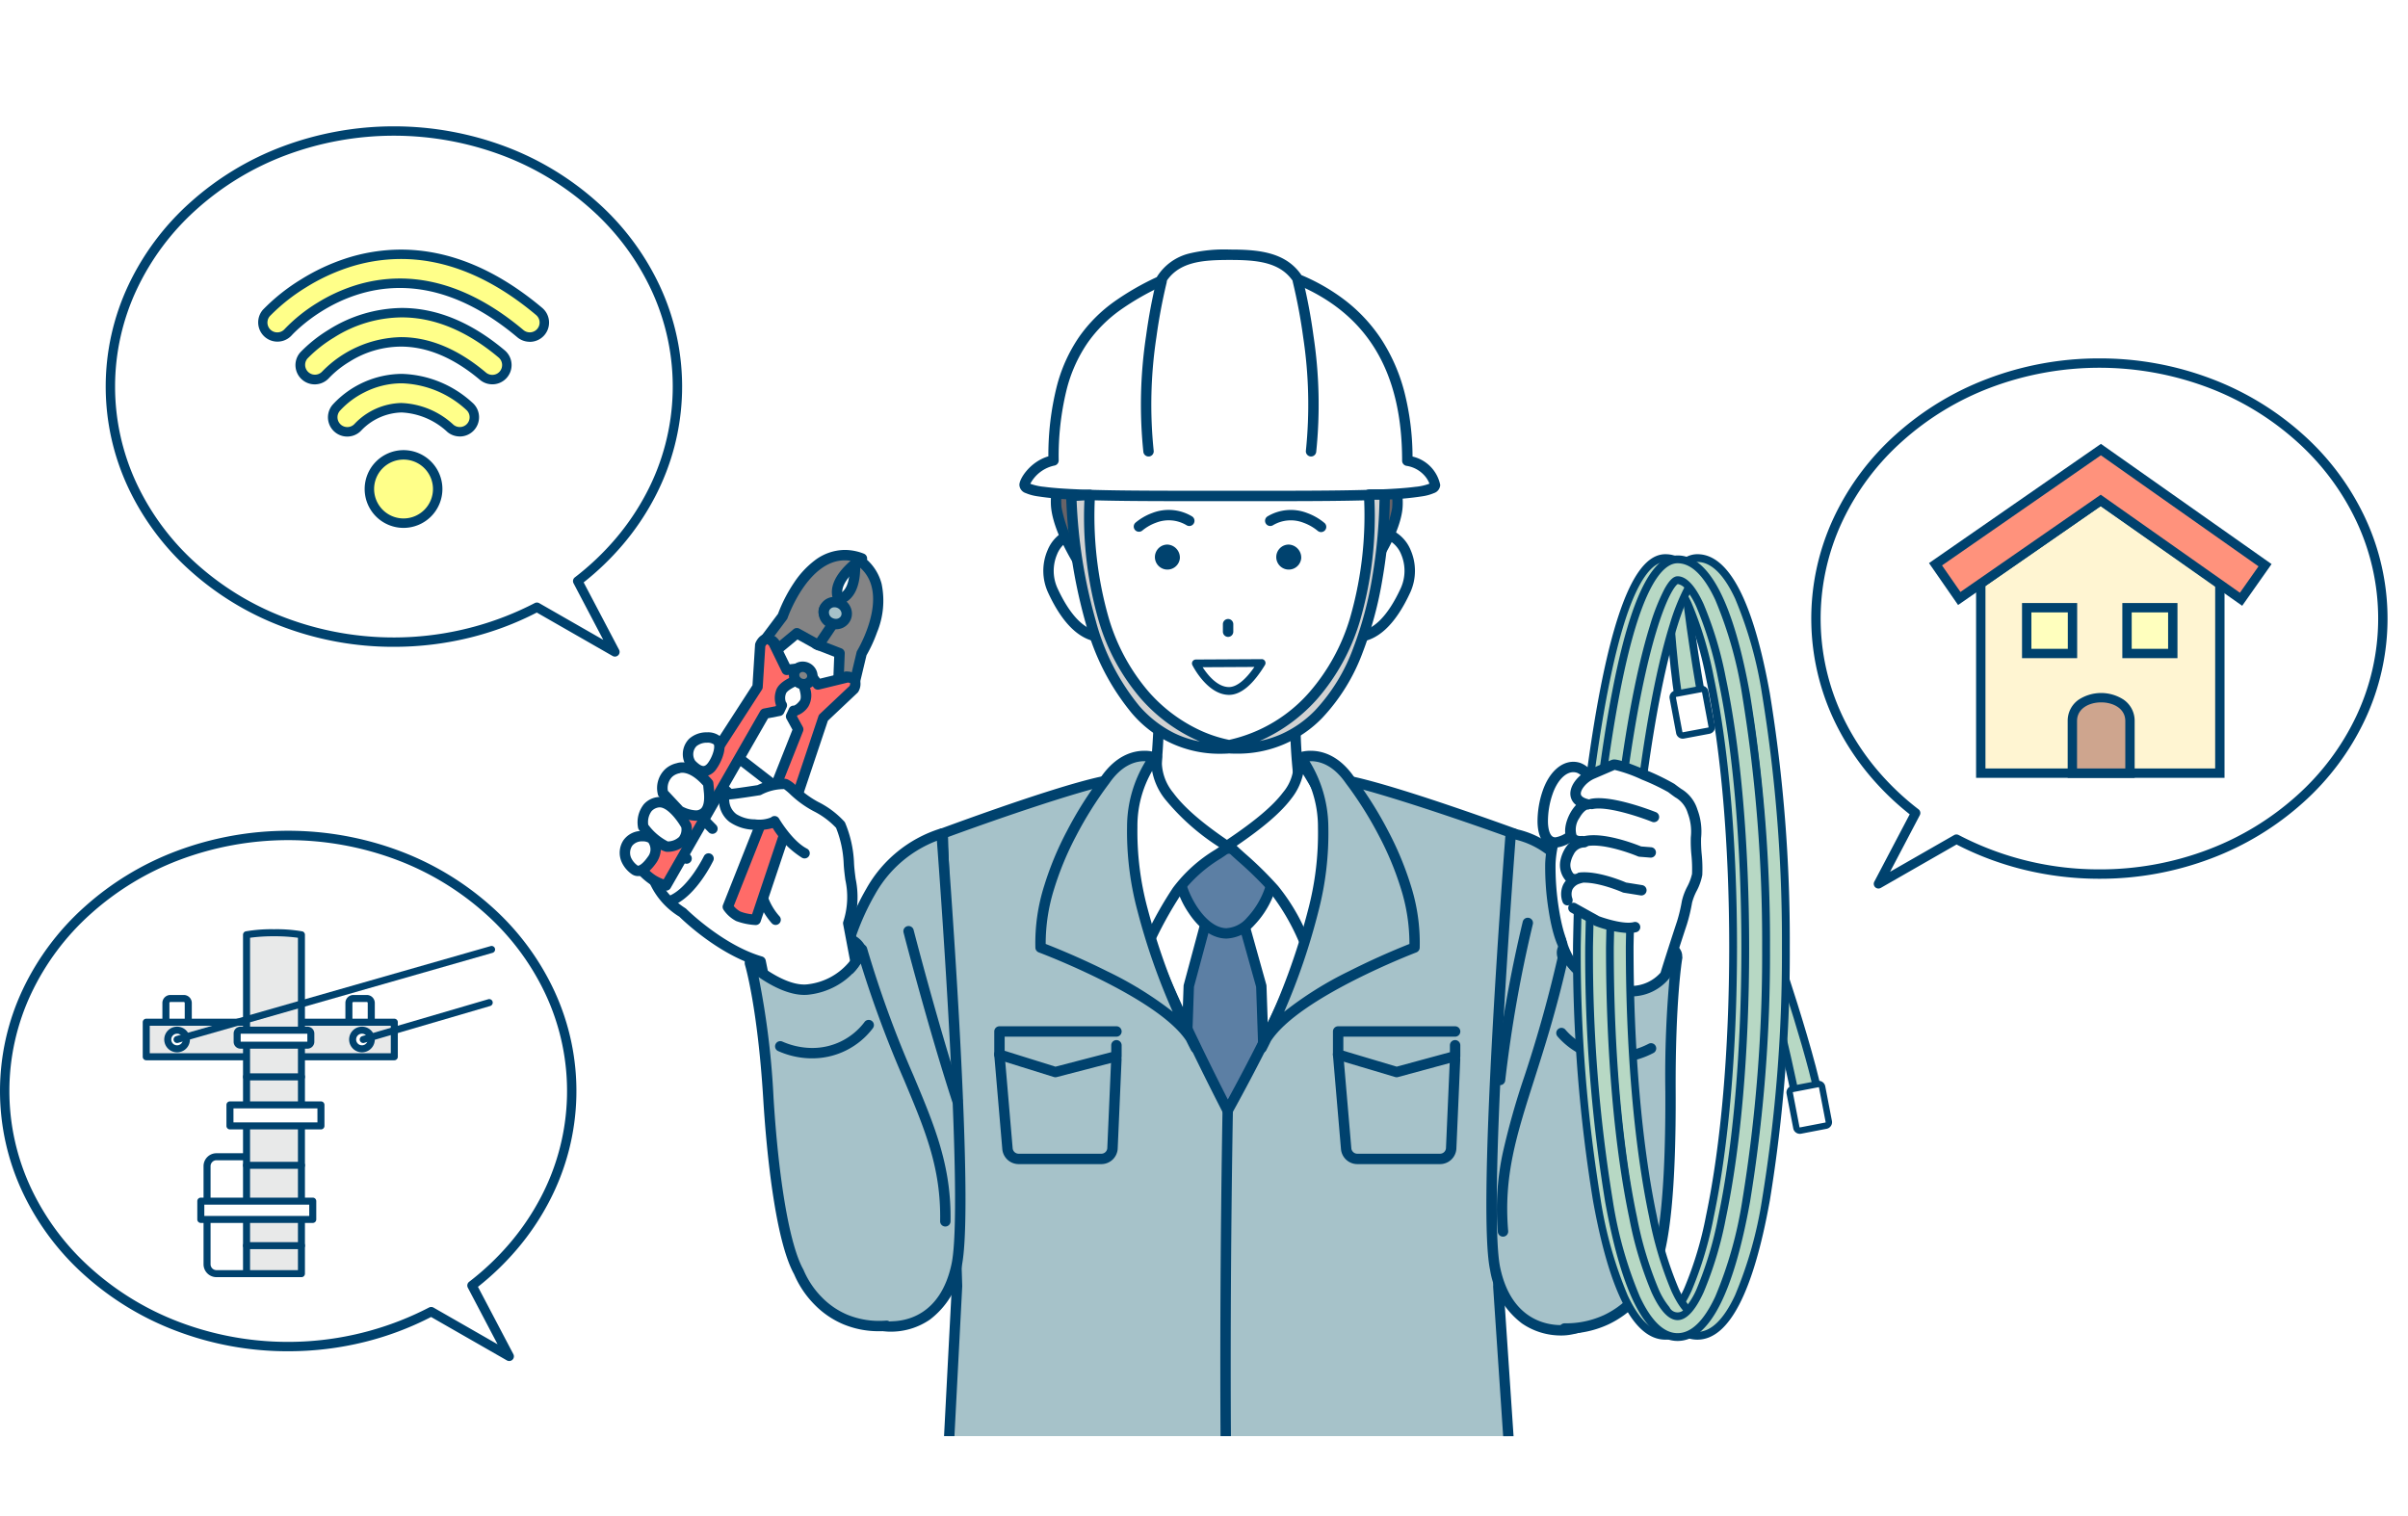 <svg xmlns="http://www.w3.org/2000/svg" width="324" height="204" viewBox="0 0 324 204"><rect x="0" y="0" width="324" height="204" fill="#333333" stroke="none"/><defs><clipPath id="b"><rect width="324" height="204"/></clipPath></defs><g id="a" clip-path="url(#b)"><rect width="324" height="204" fill="#fff"/><g><g><path d="M63.487 108.487c8.208-6.308 13.42-15.689 13.42-26.174 0-18.992-17.08-34.388-38.149-34.388S.61 63.321.61 82.314 17.69 116.7 38.758 116.7A41.174 41.174 0 0058 112l10.5 6.014z" transform="translate(14.242 -30.296)" fill="#fff"/><path d="M68.517 118.667a.629.629 0 01-.313-.083l-10.2-5.843a41.078 41.078 0 01-8.941 3.361 42.678 42.678 0 01-10.286 1.25 42.144 42.144 0 01-15.073-2.744 39.124 39.124 0 01-12.323-7.49 34.941 34.941 0 01-8.323-11.131 32.011 32.011 0 010-27.306 34.94 34.94 0 018.324-11.131 39.123 39.123 0 0112.323-7.49 42.779 42.779 0 0130.147 0 39.123 39.123 0 0112.323 7.49A34.939 34.939 0 0174.5 68.681a32.009 32.009 0 01-.646 28.6 34.66 34.66 0 01-4.307 6.36 37.118 37.118 0 01-5.237 5.041l4.764 9.063a.63.63 0 01-.558.923zm-10.5-7.274a.63.63 0 01.313.083l8.619 4.938-4-7.613a.63.63 0 01.174-.793 35.928 35.928 0 005.464-5.185 33.4 33.4 0 004.15-6.128 30.748 30.748 0 00.622-27.478 33.686 33.686 0 00-8.027-10.73A37.868 37.868 0 0053.4 51.238a41.519 41.519 0 00-29.249 0 37.868 37.868 0 00-11.928 7.249A33.686 33.686 0 004.2 69.217a30.751 30.751 0 000 26.235 33.688 33.688 0 008.027 10.73 37.868 37.868 0 0011.928 7.249 41.286 41.286 0 0033.572-1.965.63.63 0 01.293-.073z" transform="translate(14.222 -30.317)" fill="#00426e"/></g><g><path d="M130.82 228.5c-16.31-25.483-13.68-67.572-13.68-67.572h27.36s2.629 42.089-13.681 67.572" transform="translate(34.012 -56.729)" fill="#fff"/><path d="M130.845 229.228a.7.7 0 01-.589-.322 77.768 77.768 0 01-9.1-21.5 137.439 137.439 0 01-3.959-22.147 167.853 167.853 0 01-.726-24.343.7.7 0 01.7-.656h27.36a.7.7 0 01.7.656 167.862 167.862 0 01-.726 24.343 137.443 137.443 0 01-3.959 22.147 77.771 77.771 0 01-9.1 21.5.7.7 0 01-.601.322zm-13.015-67.572a170.716 170.716 0 00.757 23.484 136 136 0 003.918 21.909 77.8 77.8 0 008.34 20.16 77.821 77.821 0 008.343-20.174 136.046 136.046 0 003.917-21.92 170.583 170.583 0 00.755-23.46z" transform="translate(33.987 -56.754)" fill="#00426e"/><path d="M118.836 174.2c3.9-11.716 3-28.6 3-28.6h18.527s-1.364 16.074 2.807 28.6z" transform="translate(34.079 -57.287)" fill="#fff"/><path d="M143.2 174.926h-24.339a.7.7 0 01-.664-.921c1.989-5.976 2.691-13.361 2.929-18.5.259-5.586.042-9.8.039-9.837a.7.7 0 01.7-.737h18.527a.7.7 0 01.7.759 91.4 91.4 0 00-.158 9.54 69.585 69.585 0 002.931 18.779.7.7 0 01-.664.921zm-23.38-1.4h22.421a72.884 72.884 0 01-2.708-18.275c-.134-4.16.022-7.494.11-8.926h-17.05c.051 1.461.129 4.955-.069 9.239a77.367 77.367 0 01-2.706 17.963z" transform="translate(34.055 -57.312)" fill="#00426e"/><path d="M137.238 240.981l-1.792-52.281-2.272-8.124h-5.3l-2.185 8.124-1.789 52.281z" transform="translate(34.264 -56.014)" fill="#5c7fa4"/><path d="M124.624 241.006l1.788-52.177 2.025-7.53h4.231l2.107 7.533 1.788 52.174h1.4L136.17 188.7a.634.634 0 00-.025-.165l-2.273-8.125a.7.7 0 00-.674-.511h-5.3a.7.7 0 00-.676.519l-2.185 8.124a.667.667 0 00-.024.158l-1.793 52.306z" transform="translate(34.239 -56.038)" fill="#00426e"/><path d="M124.314 173.522c-.032-2.753 3.757-2.925 6.35-2.955s6.467.052 6.5 2.806-2.84 8.6-6.406 8.6c-3.6 0-6.411-5.7-6.443-8.449" transform="translate(34.279 -56.378)" fill="#5c7fa4"/><path d="M131.276 169.888a13.759 13.759 0 014.122.483 3.124 3.124 0 012.489 3.018 12.3 12.3 0 01-3.367 7.494 5.355 5.355 0 01-3.736 1.812c-1.838 0-3.665-1.248-5.145-3.51a11.843 11.843 0 01-2-5.631c-.012-1.067.443-2.484 2.684-3.175a16 16 0 014.358-.487c.192-.002.391-.004.595-.004zm-.494 11.407a3.916 3.916 0 002.742-1.4 11.073 11.073 0 002.963-6.494c-.007-.56-.186-1.26-1.531-1.706a12.539 12.539 0 00-3.681-.412h-.579a14.849 14.849 0 00-3.961.425c-1.518.468-1.7 1.219-1.7 1.822.033 2.561 2.711 7.763 5.748 7.77z" transform="translate(34.254 -56.403)" fill="#00426e"/><path d="M94.318 249.95h75.46l-1.338-19.972 2.137-61.093s-24.818-8.77-24.922-7.027c-.461 7.736 4.387 11.76-13.632 44.483-18.162-35.452-13.59-36.71-14.052-44.445-.1-1.743-24.291 6.956-24.291 6.956l1.927 61.126z" transform="translate(33.163 -56.704)" fill="#a6c2c9"/><path d="M93.883 249.979h1.4l1.049-20.19-1.911-60.426c9.893-3.623 20.667-7.124 22.9-7.172a30.183 30.183 0 01-.1 3.262c-.37 5.519-.79 11.772 14.2 41.041a.7.7 0 00.613.38.686.686 0 00.623-.362c14.825-26.922 14.27-34.618 13.824-40.8a32.533 32.533 0 01-.125-3.555c2.267.042 13.345 3.581 23.527 7.245l-2.119 60.459 1.349 20.121h1.4l-1.353-20.143 2.138-60.9a.7.7 0 00-.462-.683c-8.805-3.182-23.822-8.36-25.459-7.284a.872.872 0 00-.4.677 30.537 30.537 0 00.108 4.162c.426 5.912.955 13.249-13.019 38.867-14.2-27.911-13.806-33.87-13.453-39.132a29.111 29.111 0 00.077-3.86.87.87 0 00-.4-.682c-1.628-1.058-16.255 4.066-24.829 7.219a.7.7 0 00-.458.678l1.928 60.874z" transform="translate(33.139 -56.733)" fill="#00426e"/><path d="M131.147 248.4c-.135-22.244.259-43.325.264-43.6a.7.7 0 00-.686-.713.668.668 0 00-.712.687c-.006.271-.4 21.359-.265 43.621z" transform="translate(34.476 -55.157)" fill="#00426e"/><path d="M108.593 200.49a.7.7 0 01-.209-.032l-7.52-2.348a.7.7 0 01-.491-.668v-3.111a.7.7 0 01.7-.7h15.738a.7.7 0 010 1.4h-15.038v1.9l6.838 2.136 7.5-1.95v-.926a.7.7 0 011.4 0v1.467a.7.7 0 01-.524.677l-8.218 2.136a.7.7 0 01-.176.019z" transform="translate(33.407 -55.538)" fill="#00426e"/><path d="M114.787 212.07h-11.134a2.213 2.213 0 01-2.2-2.031l-1.082-12.646a.7.7 0 111.394-.119l1.082 12.651a.809.809 0 00.8.746h11.134a.8.8 0 00.8-.753l.522-11.978a.7.7 0 111.4.061l-.522 11.984V210a2.205 2.205 0 01-2.194 2.07z" transform="translate(33.407 -55.429)" fill="#00426e"/><path d="M152.911 200.49a.7.7 0 01-.2-.029l-7.869-2.348a.7.7 0 01-.5-.67v-3.111a.7.7 0 01.7-.7h15.738a.7.7 0 010 1.4h-15.039v1.89l7.179 2.142 7.16-1.944v-.932a.7.7 0 111.4 0v1.467a.7.7 0 01-.516.675l-7.868 2.136a.7.7 0 01-.185.024z" transform="translate(35.008 -55.538)" fill="#00426e"/><path d="M158.756 212.07h-11.134a2.213 2.213 0 01-2.2-2.031l-1.082-12.646a.7.7 0 111.394-.119l1.082 12.651a.809.809 0 00.8.746h11.134a.8.8 0 00.8-.753l.522-11.978a.7.7 0 011.4.061l-.522 11.984V210a2.205 2.205 0 01-2.194 2.07z" transform="translate(35.008 -55.429)" fill="#00426e"/><path d="M143.719 164.772a42.322 42.322 0 00-3.519-5.93c.346 3.263-1.362 6.24-9.174 11.5-.6.406 2.455 2.246 5.9 6.15a30.253 30.253 0 014.388 7.818 36.175 36.175 0 002.408-19.534" transform="translate(34.52 -56.806)" fill="#fff"/><path d="M140.232 158.148c.4 0 .606.3.806.585.4.57 1.219 1.9 2 3.235.392.67.722 1.254.954 1.689a3.206 3.206 0 01.451 1.078 29.467 29.467 0 01.419 5.871 39.074 39.074 0 01-2.88 13.99.7.7 0 01-1.3-.019 29.733 29.733 0 00-4.258-7.6 48.018 48.018 0 00-4.3-4.234c-1.335-1.19-1.887-1.683-1.845-2.3a.859.859 0 01.383-.657c3.748-2.522 6.124-4.535 7.478-6.336a5.965 5.965 0 001.391-4.506.709.709 0 01.7-.792zm2.819 6.748c-.189-.482-1.326-2.434-2.22-3.893a8.139 8.139 0 01-1.575 3.284c-1.393 1.853-3.738 3.877-7.359 6.347.274.278.72.675 1.155 1.063a49.239 49.239 0 014.42 4.353 26.808 26.808 0 013.835 6.393 37.707 37.707 0 002.157-11.862 27.617 27.617 0 00-.405-5.638 1.464 1.464 0 01-.008-.043z" transform="translate(34.496 -56.83)" fill="#00426e"/><path d="M117.31 163.26c-.091-.249 4.367-5 4.325-4.6-.346 3.263 1.619 6.74 9.431 12 .565.379-4.1 2.22-6.677 6a53.63 53.63 0 00-4.175 7.65 47.8 47.8 0 01-2.905-21.052" transform="translate(34.017 -56.813)" fill="#fff"/><path d="M121.643 157.962a.717.717 0 01.533.236.725.725 0 01.179.561 6.61 6.61 0 001.524 4.762c1.439 1.954 3.926 4.107 7.6 6.581a.794.794 0 01.356.661c0 .549-.456.85-1.552 1.577a18.778 18.778 0 00-5.293 4.741 53.319 53.319 0 00-4.111 7.534.7.7 0 01-1.294-.026 48.733 48.733 0 01-3.077-14.825 41.076 41.076 0 01.124-6.511 1.1 1.1 0 01.234-.578 33.447 33.447 0 012.309-2.633c.493-.52.956-.99 1.3-1.325.616-.585.842-.755 1.168-.755zm8.4 12.855a30.644 30.644 0 01-7.293-6.466 8.639 8.639 0 01-1.785-4.151 42.1 42.1 0 00-2.95 3.269 40.99 40.99 0 00-.109 6.259 47.975 47.975 0 002.409 12.775 50.435 50.435 0 013.519-6.211 19.977 19.977 0 015.675-5.118c.181-.118.369-.243.536-.357z" transform="translate(33.992 -56.837)" fill="#00426e"/><path d="M121.74 158.756s-3.588-1.421-6.671 3.039c0 0-9.138 11.575-8.682 22.522 0 0 18.54 6.917 20.869 13.5 0 0-14.753-27.6-5.516-39.063" transform="translate(33.625 -56.816)" fill="#a6c2c9"/><path d="M120.375 157.865a4.76 4.76 0 011.647.264.7.7 0 01.287 1.089 14.8 14.8 0 00-2.867 8.9 39.889 39.889 0 001.372 11 91.276 91.276 0 006.406 17.066 6.837 6.837 0 01.719 1.428.7.7 0 01-1.277.563c-.01-.019-.254-.476-.659-1.3-3.908-5.886-19.678-11.822-19.838-11.882a.7.7 0 01-.454-.626 25.471 25.471 0 011.195-8.367 42.589 42.589 0 013.056-7.351 50.854 50.854 0 014.569-7.247c2.028-2.922 4.296-3.537 5.844-3.537zm.169 1.4h-.168c-1.216 0-3.019.512-4.706 2.952l-.026.036a50.2 50.2 0 00-4.454 7.071 41.145 41.145 0 00-2.948 7.1 24.53 24.53 0 00-1.144 7.434c1.177.458 4.551 1.811 8.213 3.645a48.594 48.594 0 018.876 5.468 87.4 87.4 0 01-4.728-13.513 41.262 41.262 0 01-1.413-11.389 16.955 16.955 0 012.497-8.801z" transform="translate(33.601 -56.841)" fill="#00426e"/><path d="M140.3 158.756s3.588-1.421 6.671 3.039c0 0 9.138 11.575 8.682 22.522 0 0-18.241 6.917-20.57 13.5 0 0 14.454-27.6 5.216-39.063" transform="translate(34.671 -56.816)" fill="#a6c2c9"/><path d="M141.716 157.865c1.548 0 3.816.614 5.845 3.538a50.852 50.852 0 014.569 7.247 42.591 42.591 0 013.056 7.35 25.471 25.471 0 011.193 8.369.7.7 0 01-.451.625c-.158.06-15.778 6.037-19.583 11.94a46.791 46.791 0 01-.615 1.232.7.7 0 01-1.279-.558 6.864 6.864 0 01.671-1.358 91.217 91.217 0 006.254-17.047 40.307 40.307 0 001.312-11.042 15 15 0 00-2.9-8.945.7.7 0 01.287-1.089 4.759 4.759 0 011.641-.262zm13.278 25.992a24.544 24.544 0 00-1.148-7.452 41.191 41.191 0 00-2.956-7.107 50.037 50.037 0 00-4.441-7.046l-.026-.036c-1.687-2.44-3.491-2.952-4.707-2.952h-.168a17.165 17.165 0 012.536 8.835 41.681 41.681 0 01-1.35 11.433 87.477 87.477 0 01-4.592 13.453 47.765 47.765 0 018.722-5.462 100.488 100.488 0 018.13-3.665z" transform="translate(34.646 -56.841)" fill="#00426e"/><path d="M116.049 134.183c1 3 3.092 8.2.327 9.116s-5.744-.229-8.409-6.033c-1.317-2.869-.193-6.681 2.57-7.6s4.514 1.522 5.512 4.518" transform="translate(33.664 -57.875)" fill="#fff"/><path d="M111.707 128.793c1.506 0 3.6.9 5.031 5.193.09.269.188.555.292.859.907 2.642 2.036 5.929 1.086 7.852a2.48 2.48 0 01-1.493 1.29 5.963 5.963 0 01-1.883.319c-2.85 0-5.334-2.262-7.383-6.724a7.007 7.007 0 01-.052-5.629 5.125 5.125 0 013.037-2.927 4.328 4.328 0 011.365-.233zm3.033 14.114a4.569 4.569 0 001.441-.247 1.1 1.1 0 00.681-.583c.692-1.4-.419-4.636-1.155-6.777-.105-.307-.2-.6-.3-.871-1.167-3.5-2.658-4.236-3.7-4.236a2.935 2.935 0 00-.923.161 3.748 3.748 0 00-2.2 2.157 5.665 5.665 0 00.04 4.489c1.804 3.919 3.861 5.907 6.116 5.907z" transform="translate(33.639 -57.899)" fill="#00426e"/><path d="M146.044 134.183c-1 3-3.092 8.2-.327 9.116s5.744-.229 8.409-6.033c1.317-2.869.193-6.681-2.57-7.6s-4.514 1.522-5.512 4.518" transform="translate(35.008 -57.875)" fill="#fff"/><path d="M150.436 128.793a4.327 4.327 0 011.365.233 5.124 5.124 0 013.037 2.927 7.007 7.007 0 01-.052 5.629c-2.049 4.462-4.533 6.724-7.383 6.724a5.963 5.963 0 01-1.883-.319 2.48 2.48 0 01-1.493-1.29c-.951-1.923.178-5.211 1.086-7.852.1-.3.2-.59.292-.859 1.43-4.292 3.525-5.193 5.031-5.193zm-3.036 14.114c2.255 0 4.311-1.988 6.112-5.909a5.665 5.665 0 00.04-4.488 3.748 3.748 0 00-2.2-2.157 2.935 2.935 0 00-.923-.161c-1.046 0-2.537.735-3.7 4.236-.092.275-.191.564-.3.871-.735 2.141-1.847 5.378-1.155 6.777a1.1 1.1 0 00.681.583 4.569 4.569 0 001.445.248z" transform="translate(34.983 -57.899)" fill="#00426e"/><path d="M149.988 125.485c-.272 16.46-3.8 34.105-18.607 34.105-15.755 0-18.608-19.921-18.608-34.105s8.833-24.178 19.109-24.178 18.338 10 18.105 24.178" transform="translate(33.859 -58.9)" fill="#fff"/><path d="M130.833 158.732h-.049a16.365 16.365 0 01-9.777-3.929 21.418 21.418 0 01-5.386-7.456 33.806 33.806 0 01-2.786-10.4.7.7 0 011.4-.1 33 33 0 002.679 9.958 20 20 0 005.026 6.955 15 15 0 008.945 3.58.7.7 0 01-.047 1.4z" transform="translate(33.861 -57.63)" fill="#00426e"/><path d="M131.849 158.74a.7.7 0 01-.047-1.4 14.724 14.724 0 008.917-3.622 19.865 19.865 0 004.941-7.044 33.226 33.226 0 002.541-10.029.7.7 0 011.4.086 34.117 34.117 0 01-2.657 10.506 21.245 21.245 0 01-5.3 7.532 16.093 16.093 0 01-9.744 3.966z" transform="translate(34.528 -57.637)" fill="#00426e"/><path d="M140.343 132.919a1.683 1.683 0 11-1.677-1.828 1.757 1.757 0 011.677 1.828" transform="translate(34.74 -57.815)" fill="#00426e"/><path d="M124.588 132.919a1.683 1.683 0 11-1.677-1.828 1.757 1.757 0 011.677 1.828" transform="translate(34.167 -57.815)" fill="#00426e"/><path d="M119.18 129.531a.7.7 0 01-.469-1.218 7.558 7.558 0 012.278-1.313 6.092 6.092 0 015.338.465.7.7 0 01-.71 1.206 4.669 4.669 0 00-4.1-.372 6.254 6.254 0 00-1.866 1.056.7.7 0 01-.471.176z" transform="translate(34.066 -57.979)" fill="#00426e"/><path d="M143.067 129.576a.7.7 0 01-.465-.177 6.472 6.472 0 00-1.9-1.08 4.68 4.68 0 00-4.135.351.7.7 0 01-.71-1.206 6.1 6.1 0 015.372-.442 7.774 7.774 0 012.305 1.334.7.7 0 01-.467 1.22z" transform="translate(34.687 -57.979)" fill="#00426e"/><path d="M.025 1.734a.7.7 0 01-.7-.7V.025a.7.7 0 011.4 0v1.009a.7.7 0 01-.7.7z" transform="translate(165.217 83.965)" fill="#00426e"/><path d="M135.389 146.469c-1.565 2.564-3.074 3.763-4.389 3.761-2.61-.005-4.454-3.713-4.454-3.713z" transform="translate(34.36 -57.256)" fill="#fff"/><path d="M135.407 145.963a.524.524 0 01.448.8c-1.625 2.662-3.251 4.012-4.833 4.012-2.9-.006-4.846-3.841-4.927-4a.524.524 0 01.467-.758l8.844-.048zm-4.388 3.761c1.015 0 2.212-.954 3.421-2.707l-6.964.038c.652 1.006 1.966 2.666 3.543 2.669z" transform="translate(34.342 -57.274)" fill="#00426e"/><path d="M149.642 125.278c0 2.007-.965 10.037-.965 10.037s3.7-4.835 4.157-8.666c.239-1.993-.452-5-1.427-5s-1.765 1.626-1.765 3.633" transform="translate(35.166 -58.159)" fill="#686367"/><path d="M151.431 120.97a1.349 1.349 0 011.022.508c.9 1.014 1.3 3.6 1.1 5.277-.475 3.976-4.14 8.8-4.3 9.008a.7.7 0 01-1.25-.509c.01-.08.96-8.011.96-9.953a6.731 6.731 0 01.588-2.875 2.19 2.19 0 011.88-1.456zm-1.7 11.584a16.691 16.691 0 002.437-5.965 8.519 8.519 0 00-.174-2.715 3.379 3.379 0 00-.61-1.5c-.148.041-.367.25-.567.663a5.4 5.4 0 00-.447 2.263c-.004 1.259-.362 4.725-.643 7.254z" transform="translate(35.141 -58.184)" fill="#00426e"/><path d="M111.631 125.14c0 2.007.869 10.323.869 10.323s-3.6-5.121-4.062-8.953c-.238-1.993.453-5 1.427-5s1.766 1.626 1.766 3.633" transform="translate(33.699 -58.164)" fill="#686367"/><path d="M109.889 120.832a2.191 2.191 0 011.878 1.458 6.73 6.73 0 01.588 2.875c0 1.947.856 10.167.865 10.25a.7.7 0 01-1.268.475c-.151-.215-3.709-5.311-4.184-9.272-.2-1.683.2-4.265 1.1-5.278a1.348 1.348 0 011.021-.508zm1.638 11.724c-.252-2.606-.571-6.145-.571-7.392a5.4 5.4 0 00-.447-2.263c-.2-.412-.419-.622-.568-.663a3.386 3.386 0 00-.61 1.5 8.533 8.533 0 00-.174 2.715 18.428 18.428 0 002.37 6.103z" transform="translate(33.674 -58.189)" fill="#00426e"/><path d="M155.81 121.178c0-13.483-5.866-20.723-14.72-24.411-1.969-3.1-5.647-3.3-9.171-3.3-3.676 0-7.391.192-9.339 3.555-8.365 3.959-14.376 8.922-14.376 24.126a5.161 5.161 0 00-3.9 3.289c0 1.577 12.362 1.488 27.613 1.488s27.613.089 27.613-1.488a4.4 4.4 0 00-3.722-3.255" transform="translate(33.55 -59.185)" fill="#fff"/><path d="M136.49 126.646h-9.09c-6.536 0-12.286-.016-16.474-.214a40.678 40.678 0 01-4.953-.456 6.322 6.322 0 01-1.478-.413 1.223 1.223 0 01-.861-1.106c0-.882 1.5-3.143 3.9-3.844a38.009 38.009 0 011.09-9.248 20.963 20.963 0 013.085-6.878 19.821 19.821 0 014.712-4.709 36.062 36.062 0 015.694-3.276 7.136 7.136 0 014.32-3.17 20.245 20.245 0 015.51-.543c3.7 0 7.488.269 9.639 3.44a26.46 26.46 0 016 3.486 21.624 21.624 0 014.8 5.227 24.208 24.208 0 013.075 7.1 35.871 35.871 0 011.074 8.6 4.931 4.931 0 013.725 3.82 1.223 1.223 0 01-.861 1.106 6.319 6.319 0 01-1.478.413 40.666 40.666 0 01-4.953.456c-4.189.193-9.94.209-16.476.209zm-4.546-1.4h4.546c5.842 0 11.425-.013 15.518-.174 2.121-.083 3.725-.2 4.9-.356a7.166 7.166 0 001.9-.423 3.438 3.438 0 00-.676-1.1 4.053 4.053 0 00-2.414-1.3.7.7 0 01-.587-.69c0-11.987-4.674-19.76-14.29-23.765a.7.7 0 01-.321-.271c-1.749-2.751-5.057-2.979-8.581-2.979-3.762 0-7.016.241-8.734 3.206a.7.7 0 01-.306.282 35.23 35.23 0 00-5.664 3.236 18.447 18.447 0 00-4.387 4.379 19.592 19.592 0 00-2.877 6.427 37.416 37.416 0 00-1.047 9.45.7.7 0 01-.58.689 4.811 4.811 0 00-3.244 2.448 7.523 7.523 0 001.873.41c1.179.157 2.782.273 4.9.356 4.094.161 9.676.174 15.518.174z" transform="translate(33.526 -59.21)" fill="#00426e"/><path d="M120.435 120.509a.7.7 0 01-.693-.611 61.924 61.924 0 01.37-15.65 74.071 74.071 0 011.41-7.5.7.7 0 011.355.348 74.229 74.229 0 00-1.382 7.368 60.5 60.5 0 00-.365 15.26.7.7 0 01-.605.783.709.709 0 01-.09.002z" transform="translate(34.1 -59.085)" fill="#00426e"/><path d="M141.586 120.509a.709.709 0 01-.089-.006.7.7 0 01-.605-.783 60.5 60.5 0 00-.365-15.26 74.224 74.224 0 00-1.382-7.368.7.7 0 011.355-.348 74.075 74.075 0 011.41 7.5 61.923 61.923 0 01.37 15.65.7.7 0 01-.694.615z" transform="translate(34.818 -59.085)" fill="#00426e"/><path d="M152.541 124.6h-2.1c1.021 27.8-14.638 32.952-18.833 33.711-4.194-.76-19.765-5.876-18.745-33.673l-2.487.15s.323 35.185 21.094 33.955l.138-.035.138.035c21.348.9 20.8-34.143 20.8-34.143" transform="translate(33.771 -58.052)" fill="#d1d2d2"/><path d="M150.463 123.924h2.1a.7.7 0 01.7.689 67.768 67.768 0 01-1 11.395 50.326 50.326 0 01-2.656 9.852 25.953 25.953 0 01-5.414 8.787 15.759 15.759 0 01-11.625 4.838c-.274 0-.553-.006-.831-.018a.415.415 0 00-.2 0c-.367.022-.735.033-1.094.033a15.416 15.416 0 01-11.979-5.548 31.749 31.749 0 01-6.109-11.944 70.7 70.7 0 01-2.652-17.187.7.7 0 01.657-.7l2.487-.15a.7.7 0 01.741.724 49.832 49.832 0 001.877 16.646 26.813 26.813 0 005.365 9.84 20.861 20.861 0 006.276 4.863 17.784 17.784 0 004.528 1.587 20.083 20.083 0 0010.849-6.47 26.867 26.867 0 005.395-9.853 49.628 49.628 0 001.89-16.651.7.7 0 01.7-.725zm1.4 1.4h-.679a50.313 50.313 0 01-1.977 16.4 28.251 28.251 0 01-5.682 10.361 22.415 22.415 0 01-6.726 5.2q-.546.274-1.06.5a14.027 14.027 0 002.856-.9 14.783 14.783 0 004.6-3.215 24.562 24.562 0 005.106-8.3 48.879 48.879 0 002.581-9.565 69.822 69.822 0 00.982-10.482zM127.7 157.853c-.392-.166-.8-.354-1.223-.566a22.254 22.254 0 01-6.7-5.186 28.2 28.2 0 01-5.652-10.348 50.465 50.465 0 01-1.964-16.346l-1.046.063a69.251 69.251 0 002.583 16.16 30.347 30.347 0 005.82 11.405 15.247 15.247 0 004.709 3.677 13.43 13.43 0 003.473 1.141z" transform="translate(33.747 -58.076)" fill="#00426e"/><path d="M167.52 168.58c7.665 1.308 13.183 9.494 15.021 29.185 2.044 21.909 4.226 35.023-6.9 37.552-1.786.406-8.378.417-10.212-8.1s2.095-58.642 2.095-58.642" transform="translate(35.758 -56.45)" fill="#a6c2c9"/><path d="M167.544 167.905a.7.7 0 01.118.01c8.765 1.5 13.867 11.246 15.6 29.81q.228 2.445.453 4.745c.93 9.625 1.665 17.227.872 22.836a14.542 14.542 0 01-2.618 7.032 10.3 10.3 0 01-6.152 3.687 7.188 7.188 0 01-1.532.151 9.25 9.25 0 01-5.241-1.624 11.21 11.21 0 01-4.278-7.157c-.774-3.591-.657-14.592.345-32.7.745-13.449 1.726-26.02 1.736-26.145a.7.7 0 01.7-.645zm6.74 66.871a5.678 5.678 0 001.222-.116 8.955 8.955 0 005.357-3.18 13.214 13.214 0 002.338-6.37c.77-5.444.042-12.973-.879-22.505q-.222-2.3-.454-4.75a84.4 84.4 0 00-2.026-12.578 36.691 36.691 0 00-3.215-8.637 16.4 16.4 0 00-4.189-5.14 11.152 11.152 0 00-4.257-2.051c-.489 6.428-3.714 49.915-2.048 57.651 1.493 6.928 6.198 7.676 8.152 7.676z" transform="translate(35.733 -56.475)" fill="#00426e"/><path d="M174.089 184.023c-.2 1.559 2.839 5.473 7.14 6.014s8.125-3.716 8.321-5.274-3.434-2.635-7.736-3.176-7.53.877-7.725 2.436" transform="translate(36.091 -55.981)" fill="#a6c2c9"/><path d="M180 180.795a15.487 15.487 0 011.924.123 26.647 26.647 0 015.712 1.245c1.883.7 2.768 1.617 2.63 2.712a7.13 7.13 0 01-2.6 3.66 9.176 9.176 0 01-5.656 2.274 6.8 6.8 0 01-.845-.053 10.089 10.089 0 01-5.658-2.819c-1.4-1.367-2.221-2.928-2.089-3.977.232-1.834 3.001-3.165 6.582-3.165zm2.009 8.614a7.786 7.786 0 004.758-1.948 6.186 6.186 0 002.112-2.762c.035-.275-.488-.761-1.732-1.227a25.3 25.3 0 00-5.4-1.167 14.078 14.078 0 00-1.749-.112c-3.188 0-5.1 1.147-5.195 1.941a4.677 4.677 0 001.678 2.8 8.681 8.681 0 004.855 2.432 5.388 5.388 0 00.675.043z" transform="translate(36.066 -56.006)" fill="#00426e"/><path d="M166.3 223.25c-1.016-12.141 4.4-22.856 8.234-38.648 0 0 .9 3.977 6.75 4.061 6.432.091 8.26-3.535 8.26-3.535s-.283 5.839-.567 14.427c-.267 8.1-.038 21.474-2.185 26.124 0 0-3.1 10.525-13.864 8.023-3.77-.877-6.213-5.484-6.629-10.451" transform="translate(35.803 -55.867)" fill="#a6c2c9"/><path d="M181.19 198.519a10.247 10.247 0 01-7.687-3.526.7.7 0 011.025-.952 8.77 8.77 0 007.481 3.042 10.045 10.045 0 003.748-1.1.7.7 0 01.707 1.207 11.272 11.272 0 01-4.268 1.285c-.316.025-.653.044-1.006.044z" transform="translate(36.063 -55.532)" fill="#00426e"/><path d="M174.822 235.38h-.086a.7.7 0 010-1.4h.082a12.207 12.207 0 005.223-1.112 11.735 11.735 0 003.467-2.5 12.536 12.536 0 002.5-3.709c.007-.017.014-.035.022-.051 1.534-3.208 2.315-11.428 2.259-23.77a147.7 147.7 0 01.646-16.2c-1.62 1.3-4.359 3.107-6.877 2.872a10.045 10.045 0 01-6.325-2.853 8.8 8.8 0 01-.728-.847c-1.433 6.215-2.976 11.059-4.351 15.374-2.4 7.527-4.13 12.965-3.513 20.339a.7.7 0 11-1.393.117 36.167 36.167 0 01.649-10.5 100.671 100.671 0 012.925-10.383 175.289 175.289 0 004.7-16.979.7.7 0 011.339-.091 6.551 6.551 0 001.413 2.038 8.485 8.485 0 005.408 2.39 7.739 7.739 0 004.715-1.712 18.937 18.937 0 002.469-2.019.7.7 0 011.186.61c-.009.054-.926 5.582-.87 17.831.057 12.7-.745 20.9-2.385 24.356a13.806 13.806 0 01-2.747 4.108 13.143 13.143 0 01-3.887 2.822 13.583 13.583 0 01-5.841 1.269z" transform="translate(35.783 -55.917)" fill="#00426e"/><path d="M166.062 202.069a.71.71 0 01-.074 0 .7.7 0 01-.622-.769 178.61 178.61 0 013.756-21.256.7.7 0 011.357.339 177.092 177.092 0 00-3.722 21.064.7.7 0 01-.695.622z" transform="translate(35.773 -56.053)" fill="#00426e"/><path d="M94.121 168.624c-7.121 2.244-13.258 8.935-15.1 28.627-2.044 21.909-4.226 35.023 6.9 37.552 1.786.406 8.378.417 10.212-8.1s-2.019-58.084-2.019-58.084" transform="translate(32.569 -56.449)" fill="#a6c2c9"/><path d="M94.145 167.949a.7.7 0 01.7.645c.01.124.972 12.555 1.7 25.866.977 17.921 1.081 28.828.307 32.419a11.21 11.21 0 01-4.278 7.157 9.25 9.25 0 01-5.241 1.624 7.187 7.187 0 01-1.532-.151 10.3 10.3 0 01-6.152-3.687 14.542 14.542 0 01-2.618-7.032c-.793-5.609-.059-13.211.871-22.836q.222-2.3.453-4.745a73.91 73.91 0 012.155-12.586 34.439 34.439 0 013.509-8.566 17.361 17.361 0 019.918-8.077.7.7 0 01.208-.031zm-6.816 66.312c1.954 0 6.659-.748 8.151-7.677 1.656-7.688-1.455-50.221-1.964-56.98a16.118 16.118 0 00-8.3 7.175 33.055 33.055 0 00-3.36 8.221 72.526 72.526 0 00-2.111 12.344q-.228 2.449-.454 4.75c-.921 9.532-1.649 17.061-.879 22.505a13.213 13.213 0 002.338 6.37 8.955 8.955 0 005.357 3.18 5.678 5.678 0 001.222.112z" transform="translate(32.545 -56.473)" fill="#00426e"/><path d="M95.831 204.8a.7.7 0 01-.665-.483c-3.276-10.063-6.542-22.721-6.575-22.847a.7.7 0 011.355-.349c.032.126 3.288 12.742 6.55 22.763a.7.7 0 01-.665.916z" transform="translate(32.977 -56.013)" fill="#00426e"/><path d="M83.739 184.076c.3 1.542-2.156 5.306-6.412 6.13s-8.352-3.171-8.651-4.714 3.252-2.855 7.509-3.679 7.256.72 7.554 2.262" transform="translate(32.252 -55.977)" fill="#a6c2c9"/><path d="M78.517 180.909a8.745 8.745 0 013.98.857 3.389 3.389 0 011.953 2.2c.2 1.038-.452 2.582-1.664 3.934a9.623 9.623 0 01-5.3 3.016 6.853 6.853 0 01-1.3.123 9.474 9.474 0 01-5.492-2.029 7 7 0 01-2.679-3.362c-.21-1.084.613-2.053 2.445-2.88a26.661 26.661 0 015.617-1.619 12.893 12.893 0 012.44-.24zm-2.332 8.733a5.451 5.451 0 001.033-.1 8.239 8.239 0 004.526-2.576 4.2 4.2 0 001.332-2.735c-.156-.807-1.828-1.925-4.559-1.925a11.492 11.492 0 00-2.175.217 25.314 25.314 0 00-5.308 1.521c-1.211.547-1.7 1.066-1.647 1.339a5.937 5.937 0 002.151 2.513 8.076 8.076 0 004.647 1.746z" transform="translate(32.228 -56.002)" fill="#00426e"/><path d="M62.5 160.523c-1.183-4.783 3.335-3.436 3.335-3.436l7.528 5.831 1.025 1.119a21.612 21.612 0 013.337 2.412 16.341 16.341 0 003.485 2.044 12.025 12.025 0 011.383 5.106 30.033 30.033 0 01.426 4.31c-.041.844-.639 2.322-.547 3.192.256 2.4 1.868 7.752 1.333 9.047l-12.552 2.676-.76-6.226c-5.937-1.365-10.218-7.174-10.218-7.174-2.224-.893-5.29-5.347-5.29-5.347l-1.785-1.571a2.187 2.187 0 012.482-3.579l-.715-1.064c-.316-3.269 2.169-3.3 2.169-3.3l.576-.241c.635-4.751 4.787-3.8 4.787-3.8" transform="translate(31.662 -56.875)" fill="#fff"/><path d="M1.343 2.07a.7.7 0 01-.5-.21L-.475.514a.7.7 0 111-.979L1.843.881a.7.7 0 01-.5 1.189z" transform="translate(94.518 110.131)" fill="#00426e"/><path d="M1.343 2.07a.7.7 0 01-.5-.21L-.475.514a.7.7 0 111-.979L1.843.881a.7.7 0 01-.5 1.189z" transform="translate(91.039 114.155)" fill="#00426e"/><path d="M71.169 189.253a.7.7 0 01-.685-.561l-.505-2.492c-5.24-1.684-9.766-6.016-10.34-6.58a10.2 10.2 0 01-4.3-5.274.7.7 0 011.347-.378 6.628 6.628 0 00.751 1.533 9.928 9.928 0 003.02 2.982.7.7 0 01.117.094c.048.048 4.894 4.851 10.2 6.4a.7.7 0 01.489.532l.588 2.9a.7.7 0 01-.686.839z" transform="translate(31.767 -56.273)" fill="#00426e"/><path d="M58.659 178.151a.7.7 0 01-.3-1.331c2.525-1.2 4.476-5.235 4.5-5.275a.7.7 0 011.263.6c-.088.184-2.182 4.516-5.156 5.935a.7.7 0 01-.307.071z" transform="translate(31.863 -56.357)" fill="#00426e"/><path d="M72.091 180.871a.7.7 0 01-.534-.247 9.466 9.466 0 01-1.327-10.583.7.7 0 011.217.691 8.11 8.11 0 00-.825 2.873 7.945 7.945 0 002 6.113.7.7 0 01-.533 1.152z" transform="translate(32.272 -56.41)" fill="#00426e"/><path d="M66.626 164.117c-1.717-1.416-4.074-3.864-4.074-3.864-1.183-4.783 2.834-2.918 2.834-2.918l7.527 5.83z" transform="translate(32.022 -56.873)" fill="#fff"/><path d="M66.65 164.841a.7.7 0 01-.445-.16c-1.729-1.425-4.036-3.817-4.133-3.918a.7.7 0 01-.175-.317c-.387-1.566-.3-2.673.254-3.385a2.069 2.069 0 011.721-.758 4.843 4.843 0 011.833.423.7.7 0 01.134.081l7.527 5.83a.7.7 0 01-.324 1.245l-6.287.951a.7.7 0 01-.105.008zm-3.438-4.912c.49.5 2.241 2.28 3.645 3.474l4.36-.66-6.166-4.775a3.427 3.427 0 00-1.18-.266c-.446 0-.576.166-.619.221-.117.15-.352.641-.04 2.006z" transform="translate(31.997 -56.898)" fill="#00426e"/><path d="M82.515 149.246l.856-3.578s5.642-9.229-.983-12.929c0 0 .653 4.437-1.666 5.52l-1.829.72-1.6 5.463 3.106 1.211-.165 4.154z" transform="translate(32.567 -57.755)" fill="#848485"/><path d="M80.255 150.531a.7.7 0 01-.7-.727l.145-3.656-2.641-1.029a.7.7 0 01-.417-.849l1.6-5.463a.7.7 0 01.415-.454l1.807-.712c1.775-.856 1.257-4.737 1.252-4.776a.7.7 0 011.033-.713 6.588 6.588 0 013.328 4.176 11.166 11.166 0 01-.617 6.555 19.326 19.326 0 01-1.414 3.075l-.831 3.475a.7.7 0 01-.514.517l-2.284.561a.7.7 0 01-.162.02zm-2.089-6.483l2.508.977a.7.7 0 01.445.68l-.128 3.225.967-.237.757-3.163a.7.7 0 01.083-.2c.029-.048 2.925-4.862 1.93-8.648a4.964 4.964 0 00-1.531-2.514c0 .317-.015.664-.052 1.023-.192 1.887-.919 3.176-2.1 3.729l-.04.017-1.511.595z" transform="translate(32.542 -57.78)" fill="#00426e"/><path d="M70.774 143.636l2.2-2.945s3.59-10.5 10.67-7.77c0 0-3.928 2.6-3.279 5.071l.616 1.868-3.177 4.725-2.916-1.615-3.124 2.593z" transform="translate(32.329 -57.765)" fill="#848485"/><path d="M71.792 146.287a.7.7 0 01-.622-.379l-.994-1.927a.7.7 0 01.062-.74l2.141-2.861a20.177 20.177 0 012.145-4.17 12.221 12.221 0 012.778-3 6.768 6.768 0 014.065-1.422 7.1 7.1 0 012.556.5.7.7 0 01.134 1.236c-.972.645-3.4 2.668-2.993 4.291l.608 1.845a.7.7 0 01-.084.609L78.413 145a.7.7 0 01-.919.222L75 143.838l-2.756 2.288a.7.7 0 01-.452.161zm-.171-2.558l.394.764 2.454-2.037a.7.7 0 01.786-.074l2.355 1.3 2.628-3.908-.508-1.542-.012-.042c-.329-1.257.211-2.682 1.563-4.12a11.84 11.84 0 01.859-.822 5.109 5.109 0 00-.771-.06c-4.985 0-7.677 7.673-7.7 7.75a.7.7 0 01-.1.192z" transform="translate(32.305 -57.79)" fill="#00426e"/><path d="M80.594 140.42a1.575 1.575 0 11-.8-1.985 1.515 1.515 0 01.8 1.985" transform="translate(32.579 -57.554)" fill="#00426e"/><path d="M70.194 149.8l.355-5.633s.539-1.346 1.474-.605.187.05.187.05l1.9 3.894 2.3-.25.178 1.25s-2.96.823-3.262 2.063.137 1.7.137 1.7l-.352.752-1.952.38-13.265 23.116a6.152 6.152 0 01-1.847-.795 8.649 8.649 0 01-1.649-1.5z" transform="translate(31.733 -57.37)" fill="#ff6b68"/><path d="M71.5 142.662a1.514 1.514 0 01.861.284.7.7 0 01.349.174c.283.261.574.53.5.918l1.34 2.741 1.81-.2a.7.7 0 01.768.6l.178 1.25a.7.7 0 01-.505.773c-1.213.339-2.649 1.061-2.769 1.555a1.578 1.578 0 00-.005 1.083.7.7 0 01.1.744l-.352.752a.7.7 0 01-.5.39l-1.638.319-13.112 22.844a.7.7 0 01-.754.336 6.862 6.862 0 01-2.083-.894 9.325 9.325 0 01-1.8-1.637.7.7 0 01-.048-.825l15.7-24.273.344-5.451a.7.7 0 01.049-.216c.043-.129.529-1.267 1.567-1.267zm.254 1.581l-.14-.11a.437.437 0 00-.109-.068.871.871 0 00-.24.3l-.347 5.5a.7.7 0 01-.111.336L55.3 174.177a7.182 7.182 0 001.154.985 5.365 5.365 0 001.132.551l12.994-22.641a.7.7 0 01.473-.338l1.6-.312.052-.111a3.082 3.082 0 01-.033-1.884c.18-.742.877-1.385 2.129-1.966.371-.172.731-.31 1.019-.411l-1.608.175a.7.7 0 01-.7-.388z" transform="translate(31.709 -57.394)" fill="#00426e"/><path d="M78.356 139.369a1.575 1.575 0 102.04-.65 1.517 1.517 0 00-2.04.65" transform="translate(32.601 -57.544)" fill="#a6c2c9"/><path d="M79.712 137.885a2.347 2.347 0 011.006.226 2.32 2.32 0 011.175 1.228 2.087 2.087 0 01-.035 1.687 2.133 2.133 0 01-1.965 1.212 2.35 2.35 0 01-1-.226 2.219 2.219 0 01-1.141-2.915 2.133 2.133 0 011.96-1.212zm.18 2.954a.749.749 0 00.7-.407.7.7 0 00.005-.568.926.926 0 00-.473-.487.959.959 0 00-.411-.094.749.749 0 00-.7.407.821.821 0 00.468 1.055.961.961 0 00.411.094z" transform="translate(32.576 -57.568)" fill="#00426e"/><path d="M78.642 153.813l4.105-3.874s.691-1.274-.477-1.519-.158-.112-.158-.112l-4.212 1.023-1.554-2.057-.739 1.269s1.2 2.325.437 3.351-1.392.977-1.392.977l-.352.752.953 1.744-9.47 23.883a4.023 4.023 0 001.407 1.273 8.354 8.354 0 002.342.477z" transform="translate(32.148 -57.226)" fill="#ff6b68"/><path d="M76.373 146.6a.7.7 0 01.558.278l1.277 1.691 3-.73a.724.724 0 01.557-.242 4.451 4.451 0 01.463.042.7.7 0 01.358.157 1.429 1.429 0 01.954.775 2.076 2.076 0 01-.154 1.726.7.7 0 01-.135.175l-3.978 3.754-9.05 27.021a.7.7 0 01-.706.476 8.732 8.732 0 01-2.595-.541 4.641 4.641 0 01-1.7-1.523.7.7 0 01-.066-.642l9.349-23.578-.8-1.456a.7.7 0 01-.02-.632l.352-.752a.661.661 0 01.644-.4c.073-.017.395-.12.82-.693.325-.438-.08-1.8-.5-2.614a.7.7 0 01.018-.672l.739-1.269a.7.7 0 01.563-.346zm1.553 3.456a.7.7 0 01-.558-.278l-.92-1.218-.025.044a8.686 8.686 0 01.387 1.061 3.008 3.008 0 01-.177 2.67 3.069 3.069 0 01-1.472 1.181l-.051.108.783 1.433a.7.7 0 01.036.593l-9.324 23.516a2.95 2.95 0 00.907.748 5.969 5.969 0 001.56.361L78 153.615a.7.7 0 01.183-.287l4.009-3.784a.87.87 0 00.078-.376.438.438 0 00-.123-.041l-.175-.037-3.885.945a.7.7 0 01-.161.02z" transform="translate(32.123 -57.251)" fill="#00426e"/><path d="M76.745 148.656a1.248 1.248 0 11-.637-1.573 1.2 1.2 0 01.637 1.573" transform="translate(32.461 -57.238)" fill="#848485"/><path d="M75.713 150.022a2.024 2.024 0 01-1.863-1.243 1.8 1.8 0 01.031-1.453 1.835 1.835 0 011.69-1.045 2.007 2.007 0 01.857.192 1.986 1.986 0 011.005 1.051 1.8 1.8 0 01-.031 1.453 1.836 1.836 0 01-1.689 1.045zm-.142-2.341a.456.456 0 00-.423.24.417.417 0 000 .333.592.592 0 00.3.309.616.616 0 00.264.06.456.456 0 00.423-.239.418.418 0 000-.333.592.592 0 00-.3-.309.618.618 0 00-.263-.062z" transform="translate(32.436 -57.262)" fill="#00426e"/><path d="M56.961 164.534s-2.485.032-2.169 3.3c0 0 1.771 2.328 3.224 2.684 0 0 2.988.068 2.586-2.807 0 0-1.766-3.24-3.641-3.179" transform="translate(31.746 -56.598)" fill="#fff"/><path d="M57.037 163.858c2.207 0 4 3.182 4.2 3.544a.7.7 0 01.079.238 3.035 3.035 0 01-.62 2.521 3.68 3.68 0 01-2.641 1.083h-.034a.731.731 0 01-.151-.02c-1.646-.4-3.418-2.682-3.614-2.94a.7.7 0 01-.14-.356 3.908 3.908 0 01.8-3.1 2.979 2.979 0 012.052-.967zm2.911 4.1c-.623-1.09-1.9-2.7-2.911-2.7H57a1.592 1.592 0 00-1.052.515 2.475 2.475 0 00-.449 1.822 7.579 7.579 0 002.632 2.248 2.264 2.264 0 001.515-.6 1.638 1.638 0 00.303-1.284z" transform="translate(31.722 -56.622)" fill="#00426e"/><path d="M56.087 172.116c-.685.988-1.633 1.862-2.354 1.362a2.643 2.643 0 01-.918-3.608 2.556 2.556 0 013.162-.627 2.184 2.184 0 01.11 2.873" transform="translate(31.661 -56.437)" fill="#fff"/><path d="M54.214 174.348a1.474 1.474 0 01-.856-.271A4.012 4.012 0 0152 172.438a3.079 3.079 0 01.239-2.9 3 3 0 012.594-1.262 2.784 2.784 0 011.568.418 2.255 2.255 0 01.882 1.8 3.408 3.408 0 01-.6 2.048c-.569.822-1.462 1.806-2.469 1.806zm.618-4.673a1.671 1.671 0 00-1.392.579 1.7 1.7 0 00-.157 1.631 2.63 2.63 0 00.873 1.043.088.088 0 00.058.021c.2 0 .708-.321 1.322-1.206a1.575 1.575 0 00.066-1.9 1.474 1.474 0 00-.77-.169z" transform="translate(31.636 -56.462)" fill="#00426e"/><path d="M63.9 159.915c-1.051 1.468-2.219.464-2.827-.167a2.249 2.249 0 01.187-2.94 2.81 2.81 0 013.32-.226c.608.63.022 2.356-.679 3.333" transform="translate(31.96 -56.903)" fill="#fff"/><path d="M62.717 161.4a3.125 3.125 0 01-2.119-1.14 2.934 2.934 0 01.2-3.929 3.516 3.516 0 012.406-.864 2.648 2.648 0 011.9.655c1.048 1.085.039 3.316-.614 4.227a2.17 2.17 0 01-1.773 1.051zm.49-4.533a2.169 2.169 0 00-1.433.471 1.577 1.577 0 00-.17 1.951c.456.473.83.712 1.113.712.205 0 .422-.157.643-.466a4.905 4.905 0 00.72-1.559c.148-.591.055-.849.024-.881a1.414 1.414 0 00-.896-.23z" transform="translate(31.935 -56.928)" fill="#00426e"/><path d="M82.153 172.643a14.918 14.918 0 00-1.129-5.135s-1.654-1.2-3.4-2.3c-1.823-1.148-3.406-2.993-3.953-3.187-1.1-.388-3.618.795-3.618.795s-3.917.613-4.1.546c-.977.129-.819 1.9.6 3.2 1.135 1.044 4.843 1.161 5.6.432 0 0 1.862 3.191 4.02 4.3l4.64 8.691a15.986 15.986 0 001.338-7.346" transform="translate(32.131 -56.692)" fill="#fff"/><path d="M83.361 188.671a.7.7 0 01-.687-.57l-1.332-7.035a.7.7 0 01.041-.4 10.709 10.709 0 00.254-5.564c-.095-.734-.193-1.493-.224-2.222a14.519 14.519 0 00-1.025-4.78 10.912 10.912 0 00-3.037-2.248 14.176 14.176 0 01-3.167-2.3 7.739 7.739 0 00-.795-.663 6.554 6.554 0 00-3.076.772.7.7 0 01-.188.058c-.01 0-.994.156-1.989.3-1.289.187-1.845.252-2.124.26a2.445 2.445 0 00.976 1.986 4.69 4.69 0 002.473.695 4.264 4.264 0 002.169-.253.7.7 0 011.088.152c.017.03 1.788 3.03 3.736 4.03a.7.7 0 11-.639 1.245 12.412 12.412 0 01-3.95-4 7.136 7.136 0 01-2.451.229 6.072 6.072 0 01-3.374-1.064 3.656 3.656 0 01-1.361-3.436 1.37 1.37 0 011.144-.977.7.7 0 01.171 0c.348-.012 2.173-.271 3.818-.528.628-.286 2.827-1.212 4.056-.777a4.534 4.534 0 011.25.936 13.041 13.041 0 002.844 2.088 12.07 12.07 0 013.551 2.665.7.7 0 01.1.163 15.531 15.531 0 011.193 5.4c.029.669.119 1.365.214 2.1a12.272 12.272 0 01-.27 6.079l1.294 6.836a.7.7 0 01-.688.83z" transform="translate(32.104 -56.71)" fill="#00426e"/><path d="M63.582 163.458l-.135-1.29c-2.382-2.784-4.061-2.032-4.061-2.032s-2.455.4-2.029 3.353l2.241 2.389s4.371 2.475 3.984-2.419" transform="translate(31.839 -56.761)" fill="#fff"/><path d="M59.989 159.368c.907 0 2.34.411 4.015 2.37a.7.7 0 01.164.382l.135 1.29v.018a3.914 3.914 0 01-.728 3.073 2.371 2.371 0 01-1.8.726 5.852 5.852 0 01-2.5-.717.7.7 0 01-.166-.13l-2.241-2.389a.7.7 0 01-.182-.379 3.511 3.511 0 011.1-3.422 3.439 3.439 0 011.431-.706 2.361 2.361 0 01.772-.116zm2.811 3.117c-1.329-1.49-2.326-1.718-2.811-1.718a1.081 1.081 0 00-.3.037.389.389 0 01-.161.046 2.045 2.045 0 00-.878.446 2.129 2.129 0 00-.6 1.9l2 2.137a4.292 4.292 0 001.724.49.991.991 0 00.771-.277c.218-.236.457-.775.362-2z" transform="translate(31.815 -56.786)" fill="#00426e"/><path d="M94.883 221.932c.211-12.18-6.069-22.091-10.933-37.6 0 0-.638 4.029-6.467 4.5-6.411.517-9.035-3.059-9.035-3.059a124.55 124.55 0 012.531 15.436c.8 8.067 1 20.426 3.451 24.923 0 0 3.1 10.559 13.674 7.352 3.705-1.125 6.693-6.568 6.779-11.552" transform="translate(32.245 -55.877)" fill="#a6c2c9"/><path d="M76.941 197.976h-.318a11.269 11.269 0 01-4.343-1 .7.7 0 01.626-1.251 10.044 10.044 0 003.813.854 8.77 8.77 0 007.264-3.529.7.7 0 011.086.883 10.2 10.2 0 01-8.128 4.043z" transform="translate(32.37 -55.569)" fill="#00426e"/><path d="M86.075 235.052a12.372 12.372 0 01-4.875-.952 11.91 11.91 0 01-3.877-2.674 13.092 13.092 0 01-2.707-4.05c-1.072-1.934-2-5.344-2.755-10.138-.771-4.885-1.188-10.054-1.4-13.531-.751-12.2-2.415-17.819-2.432-17.874a.7.7 0 011.132-.726c.042.037 4.289 3.75 7.414 3.248a8.464 8.464 0 005.281-2.792 6.514 6.514 0 001.232-2.076.7.7 0 01.671-.5.7.7 0 01.67.505 144.982 144.982 0 006.252 17.154c2.859 6.808 5.117 12.186 4.987 19.63a.7.7 0 01-1.4-.024c.124-7.15-1.974-12.148-4.879-19.065a150.983 150.983 0 01-5.8-15.608 8.8 8.8 0 01-.671.895 9.881 9.881 0 01-6.123 3.264c-2.444.392-5.229-1.151-6.943-2.336a109.83 109.83 0 012 16.221c.692 11.242 2.189 19.883 4.005 23.114a.7.7 0 01.046.1 11.752 11.752 0 002.455 3.653 10.5 10.5 0 003.416 2.338 11.34 11.34 0 005.256.794.7.7 0 01.1 1.395q-.53.035-1.055.035z" transform="translate(32.228 -55.926)" fill="#00426e"/><path d="M172.567 172.871c-.126 3.122.825 12.585 3.343 12.344s7.649-9.779 7.183-14.613-2.586-7.517-5.1-7.276-5.227 4.693-5.424 9.545" transform="translate(36.035 -56.642)" fill="#fff"/><path d="M178.327 162.635a4.521 4.521 0 013.7 2.214 12.374 12.374 0 011.789 5.709c.224 2.328-.728 5.847-2.546 9.414-.686 1.346-3.095 5.754-5.266 5.963a1.753 1.753 0 01-.161.008 1.892 1.892 0 01-1.382-.65c-.9-.935-1.6-2.962-2.085-6.026a37.16 37.16 0 01-.481-6.4 15.236 15.236 0 011.936-6.825c1.171-2.015 2.672-3.25 4.12-3.388.124-.012.249-.019.376-.019zm-2.486 21.909h.027c.609-.059 2.276-1.524 4.154-5.206 1.677-3.289 2.6-6.6 2.4-8.644a11.01 11.01 0 00-1.553-5.057 3.206 3.206 0 00-2.542-1.6c-.08 0-.163 0-.245.012-2.015.193-4.6 4.2-4.791 8.877a35.623 35.623 0 00.465 6.124c.422 2.659 1.046 4.582 1.713 5.276a.577.577 0 00.372.218z" transform="translate(36.011 -56.667)" fill="#00426e"/><path d="M172.232 163.4c-.842 2.45-1.09 6.08.566 6.649s4.265-2.044 5.106-4.494.181-4.9-1.475-5.467-3.356.862-4.2 3.312" transform="translate(36 -56.764)" fill="#fff"/><path d="M175.721 159.293a2.951 2.951 0 01.96.162 3.433 3.433 0 012.123 2.507 6.67 6.67 0 01-.213 3.849 9.352 9.352 0 01-2.142 3.382 4.748 4.748 0 01-3.136 1.662 2.2 2.2 0 01-.718-.117c-.734-.252-1.623-1.022-1.692-3.259a12.742 12.742 0 01.691-4.279c.829-2.409 2.406-3.907 4.127-3.907zm-2.408 10.164a3.568 3.568 0 002.139-1.246 8.022 8.022 0 001.815-2.855 5.265 5.265 0 00.186-3.029 2.091 2.091 0 00-1.226-1.549 1.557 1.557 0 00-.506-.086c-1.084 0-2.184 1.163-2.8 2.964a11.27 11.27 0 00-.616 3.781c.034 1.09.313 1.83.748 1.979a.809.809 0 00.26.041z" transform="translate(35.975 -56.789)" fill="#00426e"/><path d="M174.841 183.865a11.324 11.324 0 01-.037-6.017s.337-2.92 1.648-2.972c-1.619.725-2.122-1.31-1.907-2.239 0 0 .446-2.562 2.513-2.585l-.3-.143c-3.133.258-.879-4.986.744-4.95-2.964-.662-1.286-3.264.645-4.106l2.839-1.222c.718-.233 7.086 2.576 7.792 3.127 1.6 1.251 2.139 1.252 2.853 3.124a7.665 7.665 0 01.46 3.549c-.091 1.179.284 3.666.163 4.959-.1 1.016-1.216 2.682-1.371 3.69-.119.772-.528 2.071-.673 2.821a37.6 37.6 0 01-2.256 7.759s-3.4 2.309-6.809 1.194a9.526 9.526 0 01-6.307-5.987" transform="translate(36.103 -56.777)" fill="#fff"/><path d="M190.192 136.412c.744 7.5 2.72 18.213 2.72 18.213l-2.958.269c-.976-3.21-1.66-11.168-2.074-17.571z" transform="translate(36.593 -57.622)" fill="#b7d8c4"/><path d="M190.665 135.7l.068.691c.733 7.4 2.694 18.063 2.713 18.169l.1.565-3.955.36-.124-.408c-.552-1.815-1.363-6.357-2.1-17.69l-.025-.382zm1.648 18.485c-.4-2.232-1.874-10.615-2.552-17l-1.313.517c.387 5.893 1.022 13.306 1.911 16.662z" transform="translate(36.574 -57.648)" fill="#00426e"/><path d="M189.891 156.092l3.428-.643a.476.476 0 00.379-.556l-.876-4.669a.474.474 0 00-.554-.379l-3.428.644a.474.474 0 00-.379.555l.875 4.669a.476.476 0 00.555.379" transform="translate(36.614 -57.133)" fill="#fff"/><path d="M.906 0h3.488A.906.906 0 015.3.905v4.751a.906.906 0 01-.905.905H.905A.906.906 0 010 5.656V.906A.907.907 0 01.906 0zm3.488 5.7a.045.045 0 00.045-.045V.905A.045.045 0 004.394.86H.906A.046.046 0 00.86.906v4.75a.045.045 0 00.045.044z" transform="rotate(-10.615 613.317 -1161.663)" fill="#00426e"/><path d="M187.921 237.489c-8.735 0-11.906-31.291-11.906-52.324 0-.378.05-2.632.1-4.689.038-1.65.07-3.169.074-3.473a1.4 1.4 0 011.4-1.391h.01a1.4 1.4 0 011.388 1.411c0 .308-.035 1.848-.074 3.514-.046 2.032-.1 4.252-.1 4.628 0 30.684 5.306 49.524 9.109 49.524s9.109-18.84 9.109-49.524-5.306-49.52-9.109-49.52c-1.234 0-4.86 7.244-7.58 28.779a1.35 1.35 0 01-1.564 1.212 1.4 1.4 0 01-1.213-1.561c2.619-20.721 6.1-31.23 10.357-31.23 8.735 0 11.906 31.288 11.906 52.32s-3.171 52.324-11.906 52.324" transform="translate(36.161 -57.752)" fill="#b7d8c4"/><path d="M187.94 238.032c-4.228 0-7.507-6.294-9.745-18.706a206.517 206.517 0 01-2.686-34.143c0-.365.043-2.344.1-4.7.038-1.64.07-3.162.074-3.467a1.929 1.929 0 011.924-1.91h.01a1.927 1.927 0 011.912 1.94c0 .257-.024 1.344-.074 3.522-.042 1.89-.1 4.242-.1 4.616 0 13.785 1.107 26.627 3.117 36.16a48.657 48.657 0 002.916 9.721 10.118 10.118 0 001.461 2.425 1.2 1.2 0 002.181 0 10.117 10.117 0 001.461-2.425 48.654 48.654 0 002.916-9.721c2.01-9.533 3.117-22.375 3.117-36.16s-1.107-26.624-3.117-36.157a48.652 48.652 0 00-2.916-9.721 10.117 10.117 0 00-1.461-2.425 1.727 1.727 0 00-1.062-.692c-.309.144-1.446 1.577-2.9 6.409-1.113 3.693-2.743 10.493-4.186 21.91a1.9 1.9 0 01-1.836 1.695 1.809 1.809 0 01-.331-.031 1.921 1.921 0 01-1.65-2.144c1.308-10.347 2.851-18.248 4.588-23.485 1.831-5.52 3.888-8.2 6.289-8.2 4.228 0 7.507 6.293 9.745 18.7a206.483 206.483 0 012.686 34.14 206.515 206.515 0 01-2.686 34.143c-2.241 12.412-5.519 18.706-9.747 18.706zm-10.333-61.877h-.007a.878.878 0 00-.875.87c0 .31-.036 1.839-.074 3.482-.04 1.812-.1 4.294-.1 4.677a205.418 205.418 0 002.669 33.956 54.769 54.769 0 003.642 12.928c1.525 3.262 3.231 4.916 5.07 4.916s3.545-1.654 5.07-4.916a54.77 54.77 0 003.642-12.928 205.418 205.418 0 002.669-33.956 205.385 205.385 0 00-2.669-33.954 54.761 54.761 0 00-3.634-12.93c-1.525-3.261-3.231-4.915-5.07-4.915s-3.67 2.588-5.294 7.485c-1.715 5.173-3.244 13.007-4.543 23.286a.872.872 0 00.757.975l.037.006a.762.762 0 00.147.015.846.846 0 00.8-.778c1.5-11.852 3.2-18.807 4.367-22.555a28.547 28.547 0 011.951-4.942c.65-1.188 1.217-1.741 1.783-1.741 1.188 0 2.367 1.254 3.5 3.729a49.663 49.663 0 012.99 9.943c2.025 9.6 3.14 22.519 3.14 36.373s-1.115 26.774-3.14 36.377a49.662 49.662 0 01-2.99 9.943c-1.137 2.474-2.316 3.729-3.5 3.729s-2.367-1.254-3.5-3.729a49.661 49.661 0 01-2.99-9.943c-2.025-9.6-3.14-22.521-3.14-36.377 0-.385.051-2.645.1-4.639.031-1.348.072-3.177.073-3.5a.876.876 0 00-.881-.887z" transform="translate(36.143 -57.77)" fill="#00426e"/><path d="M200.705 180.223s6.929 19.811 7.408 25.8l-2.851.833s-3.877-19.888-6.272-23.82z" transform="translate(36.998 -56.027)" fill="#b7d8c4"/><path d="M200.856 179.047l.366 1.045c.284.812 6.957 19.944 7.436 25.929l.034.425-3.813 1.114-.11-.564c-.039-.2-3.886-19.84-6.206-23.647l-.166-.273zm6.714 26.635c-.635-5.448-5.584-20.133-6.976-24.192l-.974 1.6c2.213 4.134 5.42 19.89 6.067 23.146z" transform="translate(36.976 -56.069)" fill="#00426e"/><path d="M208.6 206.81l-3.425.658a.475.475 0 01-.557-.377l-.9-4.665a.475.475 0 01.377-.557l3.425-.658a.476.476 0 01.558.377l.9 4.665a.475.475 0 01-.377.557" transform="translate(37.17 -55.263)" fill="#fff"/><path d="M.906 0h3.488A.907.907 0 015.3.906v4.75a.906.906 0 01-.905.905H.906A.907.907 0 010 5.656V.906A.907.907 0 01.906 0zm3.488 5.7a.045.045 0 00.045-.045V.906A.045.045 0 004.394.86H.906A.045.045 0 00.86.906v4.75a.046.046 0 00.046.044z" transform="rotate(-10.89 887.403 -1186.903)" fill="#00426e"/><path d="M192.071 237.489c-8.735 0-11.906-31.291-11.906-52.324 0-.378.05-2.632.1-4.689.037-1.65.069-3.169.073-3.473a1.4 1.4 0 011.4-1.391h.01a1.4 1.4 0 011.388 1.411c0 .308-.035 1.848-.074 3.514-.046 2.032-.1 4.252-.1 4.628 0 30.684 5.306 49.524 9.109 49.524s9.109-18.84 9.109-49.524-5.306-49.52-9.109-49.52c-1.234 0-4.86 7.244-7.58 28.779a1.35 1.35 0 01-1.564 1.212 1.4 1.4 0 01-1.213-1.561c2.619-20.721 6.1-31.23 10.357-31.23 8.735 0 11.906 31.288 11.906 52.32s-3.171 52.324-11.906 52.324" transform="translate(36.312 -57.752)" fill="#b7d8c4"/><path d="M192.09 238.032c-4.228 0-7.507-6.294-9.745-18.706a206.517 206.517 0 01-2.686-34.143c0-.308.03-1.758.1-4.7.04-1.758.07-3.184.072-3.466a1.929 1.929 0 011.924-1.91h.01a1.927 1.927 0 011.912 1.94c0 .257-.024 1.344-.074 3.522-.045 1.989-.1 4.243-.1 4.616 0 13.785 1.107 26.627 3.117 36.16a48.655 48.655 0 002.916 9.721A10.118 10.118 0 00191 233.49a1.2 1.2 0 002.181 0 10.119 10.119 0 001.461-2.425 48.66 48.66 0 002.916-9.721c2.01-9.533 3.117-22.375 3.117-36.16s-1.107-26.624-3.117-36.157a48.656 48.656 0 00-2.916-9.721 10.118 10.118 0 00-1.461-2.425 1.727 1.727 0 00-1.062-.692c-.309.144-1.446 1.577-2.9 6.409-1.113 3.693-2.743 10.493-4.186 21.91a1.894 1.894 0 01-1.836 1.695 1.813 1.813 0 01-.331-.031 1.921 1.921 0 01-1.65-2.144c1.308-10.347 2.851-18.249 4.588-23.486 1.831-5.52 3.888-8.2 6.289-8.2 4.228 0 7.507 6.293 9.745 18.7a206.487 206.487 0 012.686 34.14 206.519 206.519 0 01-2.686 34.143c-2.238 12.413-5.52 18.707-9.748 18.707zm-10.333-61.877h-.005a.878.878 0 00-.875.87c0 .289-.033 1.719-.073 3.481-.041 1.822-.1 4.289-.1 4.677a205.416 205.416 0 002.669 33.956 54.771 54.771 0 003.642 12.928c1.525 3.262 3.231 4.916 5.07 4.916s3.545-1.654 5.07-4.916a54.769 54.769 0 003.645-12.927 205.414 205.414 0 002.669-33.956 205.381 205.381 0 00-2.669-33.954 54.759 54.759 0 00-3.64-12.93c-1.525-3.261-3.231-4.915-5.07-4.915s-3.67 2.588-5.294 7.485c-1.715 5.173-3.244 13.007-4.543 23.286a.873.873 0 00.757.975l.036.006a.764.764 0 00.147.015.846.846 0 00.8-.778c1.5-11.852 3.2-18.807 4.367-22.555a28.547 28.547 0 011.951-4.942c.65-1.188 1.217-1.741 1.783-1.741 1.188 0 2.367 1.254 3.5 3.729a49.66 49.66 0 012.99 9.943c2.025 9.6 3.14 22.519 3.14 36.373s-1.115 26.774-3.14 36.377a49.661 49.661 0 01-2.99 9.943c-1.137 2.474-2.316 3.729-3.5 3.729s-2.367-1.254-3.5-3.729a49.664 49.664 0 01-2.99-9.943c-2.025-9.6-3.14-22.521-3.14-36.377 0-.384.051-2.645.1-4.639.031-1.348.072-3.177.073-3.5a.876.876 0 00-.88-.887z" transform="translate(36.294 -57.77)" fill="#00426e"/><path d="M189.5 237.652c-8.735 0-11.906-31.291-11.906-52.324 0-.378.05-2.632.1-4.689.037-1.65.069-3.169.073-3.473a1.4 1.4 0 011.4-1.391h.01a1.4 1.4 0 011.388 1.411c0 .308-.035 1.848-.073 3.514-.047 2.032-.1 4.252-.1 4.628 0 30.684 5.306 49.524 9.109 49.524s9.109-18.84 9.109-49.524-5.306-49.52-9.109-49.52c-1.234 0-4.86 7.245-7.58 28.779a1.35 1.35 0 01-1.564 1.212 1.4 1.4 0 01-1.213-1.561c2.619-20.721 6.1-31.23 10.357-31.23 8.735 0 11.906 31.288 11.906 52.32s-3.171 52.324-11.906 52.324" transform="translate(36.219 -57.746)" fill="#b7d8c4"/><path d="M189.522 238.2c-4.228 0-7.507-6.294-9.745-18.706a206.519 206.519 0 01-2.686-34.143c0-.308.03-1.758.1-4.7.04-1.76.07-3.185.072-3.466a1.929 1.929 0 011.924-1.91h.01a1.927 1.927 0 011.912 1.94c0 .3-.032 1.71-.073 3.521-.045 1.952-.1 4.241-.1 4.616 0 13.785 1.107 26.627 3.117 36.16a48.656 48.656 0 002.916 9.721 10.118 10.118 0 001.461 2.425 1.2 1.2 0 002.181 0 10.118 10.118 0 001.461-2.425 48.656 48.656 0 002.916-9.721c2.01-9.533 3.117-22.375 3.117-36.16s-1.105-26.63-3.116-36.162a48.653 48.653 0 00-2.916-9.721 10.117 10.117 0 00-1.461-2.425 1.727 1.727 0 00-1.062-.692c-.309.144-1.446 1.577-2.9 6.409-1.113 3.693-2.743 10.493-4.186 21.91a1.9 1.9 0 01-1.836 1.695 1.811 1.811 0 01-.331-.031 1.921 1.921 0 01-1.65-2.144c1.308-10.347 2.851-18.249 4.588-23.486 1.831-5.52 3.888-8.2 6.289-8.2 4.228 0 7.507 6.293 9.745 18.7a206.486 206.486 0 012.686 34.14 206.519 206.519 0 01-2.686 34.143c-2.241 12.412-5.519 18.712-9.747 18.712zm-10.333-61.877h-.005a.878.878 0 00-.875.87c0 .336-.039 1.99-.073 3.481-.041 1.822-.1 4.289-.1 4.677a205.417 205.417 0 002.669 33.956 54.767 54.767 0 003.642 12.928c1.525 3.262 3.231 4.916 5.07 4.916s3.545-1.654 5.07-4.916a54.77 54.77 0 003.642-12.928 205.412 205.412 0 002.669-33.956 205.381 205.381 0 00-2.669-33.954 54.761 54.761 0 00-3.642-12.927c-1.525-3.261-3.231-4.915-5.07-4.915s-3.67 2.588-5.294 7.485c-1.715 5.173-3.244 13.007-4.543 23.286a.872.872 0 00.757.975l.036.006a.763.763 0 00.147.015.846.846 0 00.8-.778c1.5-11.852 3.2-18.807 4.367-22.555a28.549 28.549 0 011.951-4.942c.65-1.188 1.217-1.741 1.783-1.741 1.188 0 2.367 1.254 3.5 3.728a49.659 49.659 0 012.99 9.943c2.025 9.6 3.14 22.519 3.14 36.373s-1.115 26.774-3.14 36.377a49.661 49.661 0 01-2.99 9.943c-1.137 2.474-2.316 3.729-3.5 3.729s-2.367-1.254-3.5-3.729a49.663 49.663 0 01-2.99-9.943c-2.025-9.6-3.14-22.521-3.14-36.377 0-.383.049-2.56.1-4.64.032-1.419.071-3.186.072-3.5a.877.877 0 00-.874-.892z" transform="translate(36.2 -57.764)" fill="#00426e"/><path d="M174.793 177.843s-.443 1.122 1.309 1.81c2.409.946 9.005 1.869 9.005 1.869l2.86-19.3-6.316-2.512-2.9 1.112-2.7 2.043-.122 5.437-.673 4.507z" transform="translate(36.115 -56.773)" fill="#fff"/><path d="M183.528 190.866a.7.7 0 01-.038-1.4 5.312 5.312 0 003.861-1.788c.163-.535.874-2.837 2.221-6.923a21.424 21.424 0 00.646-2.708 7.962 7.962 0 01.722-1.94 6.959 6.959 0 00.643-1.709 18.371 18.371 0 00-.081-2.546 18.451 18.451 0 01-.082-2.4 6.98 6.98 0 00-.416-3.246 3.608 3.608 0 00-1.695-2.13 26.164 26.164 0 01-.935-.691 29.987 29.987 0 00-3.523-1.675 19.818 19.818 0 00-3.672-1.313l-2.729 1.175c-1.095.478-1.884 1.506-1.829 2.071.041.421.682.626 1.061.711a.7.7 0 01-.168 1.382c-.154 0-.623.318-1.066 1.107a2.714 2.714 0 00-.424 2.251c.1.159.339.225.7.195a.7.7 0 01.361.067l.3.143a.7.7 0 01-.3 1.33 1.617 1.617 0 00-1.417.922 3.734 3.734 0 00-.416 1.086c0 .013 0 .023-.007.035a1.787 1.787 0 00.366 1.457.357.357 0 00.342.065q.149-.058.308-.108a.7.7 0 01.5 1.306 2.662 2.662 0 01-.366.134 1.62 1.62 0 00-.9.759 1.689 1.689 0 00-.024 1.178.7.7 0 11-1.3.526 3.045 3.045 0 01.055-2.3 2.612 2.612 0 01.376-.583 3.19 3.19 0 01-.728-2.73 5.066 5.066 0 01.56-1.492 3.729 3.729 0 01.693-.885 1.779 1.779 0 01-.289-.346c-.666-1.037-.211-2.636.381-3.691a5.318 5.318 0 01.759-1.044 1.9 1.9 0 01-.758-1.337c-.134-1.4 1.25-2.871 2.666-3.489l2.842-1.223q.03-.013.06-.023c.276-.09.738-.24 4.387 1.29a31.1 31.1 0 014.051 1.95c.339.265.631.473.888.656a4.913 4.913 0 012.189 2.77 8.384 8.384 0 01.5 3.853 18.2 18.2 0 00.083 2.192 19.034 19.034 0 01.078 2.779 7.468 7.468 0 01-.767 2.166 7.428 7.428 0 00-.608 1.564 22.793 22.793 0 01-.7 2.933c-1.536 4.661-2.24 6.987-2.247 7.01a.7.7 0 01-.094.2 6.591 6.591 0 01-4.992 2.464z" transform="translate(36.081 -56.8)" fill="#00426e"/><path d="M184.7 176.759a.706.706 0 01-.112-.009l-2.26-.363a.7.7 0 01-.174-.052c-.033-.015-3.353-1.481-5.59-1.281a.7.7 0 01-.124-1.394c2.41-.215 5.619 1.109 6.2 1.359l2.173.349a.7.7 0 01-.11 1.39z" transform="translate(36.154 -56.266)" fill="#00426e"/><path d="M185.911 171.839h-.057l-1.433-.115a.7.7 0 01-.218-.053c-1.288-.546-5.061-1.85-7.02-1.328a.7.7 0 11-.36-1.352c2.631-.7 7.056 1.034 7.82 1.347l1.323.106a.7.7 0 01-.055 1.4z" transform="translate(36.172 -56.442)" fill="#00426e"/><path d="M186.337 167.251a.7.7 0 01-.261-.051c-1.547-.622-6-2.142-7.973-1.716a.7.7 0 01-.295-1.368c2.8-.6 8.546 1.688 8.79 1.785a.7.7 0 01-.261 1.349z" transform="translate(36.206 -56.617)" fill="#00426e"/><path d="M182.982 181.676a14.893 14.893 0 01-4.482-.972.7.7 0 01-.091-.042l-3.18-1.769a.7.7 0 01.68-1.223l3.135 1.744c.932.349 3.454 1.122 4.674.782a.7.7 0 01.375 1.348 4.188 4.188 0 01-1.111.132z" transform="translate(36.12 -56.123)" fill="#00426e"/></g><g transform="translate(94.626 9.122)"><path d="M219.144 47.926c-21.063 0-38.138 15.391-38.138 34.377 0 10.481 5.21 19.86 13.416 26.166L189.415 118l10.494-6.012a41.155 41.155 0 0019.235 4.7c21.063 0 38.137-15.392 38.137-34.377s-17.074-34.377-38.137-34.377" transform="translate(-31.292 -8.193)" fill="#fff"/><path d="M219.164 47.317a42.136 42.136 0 0115.069 2.743 39.111 39.111 0 0112.32 7.488 34.929 34.929 0 018.322 11.128 32 32 0 010 27.3 34.93 34.93 0 01-8.322 11.128 39.112 39.112 0 01-12.32 7.488 42.134 42.134 0 01-15.069 2.743 42.665 42.665 0 01-10.283-1.25 41.053 41.053 0 01-8.937-3.36l-10.195 5.841a.63.63 0 01-.871-.84l4.762-9.06a37.1 37.1 0 01-5.235-5.039 34.65 34.65 0 01-4.305-6.358 32 32 0 01-.646-28.59 34.928 34.928 0 018.322-11.128 39.111 39.111 0 0112.32-7.488 42.136 42.136 0 0115.068-2.746zm0 68.755a40.879 40.879 0 0014.621-2.66 37.857 37.857 0 0011.925-7.247 33.677 33.677 0 008.025-10.727 30.742 30.742 0 000-26.227 33.676 33.676 0 00-8.025-10.727 37.857 37.857 0 00-11.925-7.247 41.508 41.508 0 00-29.241 0 37.857 37.857 0 00-11.925 7.247 33.676 33.676 0 00-8.025 10.727 30.739 30.739 0 00.621 27.47 33.387 33.387 0 004.149 6.126 35.918 35.918 0 005.462 5.183.63.63 0 01.174.793l-4 7.611 8.616-4.937a.63.63 0 01.607-.011 40.7 40.7 0 0018.941 4.625z" transform="translate(-31.313 -8.213)" fill="#00426e"/><path d="M202.463 76.984V102.5h32.167V76.984L218.6 65.805z" transform="translate(-30.572 -7.592)" fill="#fff5d2"/><path d="M218.622 65.063L235.28 76.68v26.476h-33.427V76.679zm15.4 12.275L218.619 66.6l-15.506 10.739V101.9h30.907z" transform="translate(-30.593 -7.617)" fill="#00426e"/><path d="M237.681 79.328L218.8 66.027l-19.032 13.2-3.198-4.607 22.252-15.432 22.087 15.557z" transform="translate(-30.77 -7.815)" fill="#ff927c"/><path d="M237.862 80.231l-19.039-13.41-19.188 13.307-3.913-5.641 23.131-16.042 22.962 16.174zm-19.034-14.947l18.729 13.192 2.5-3.553-21.21-14.941L197.475 74.8l2.477 3.57z" transform="translate(-30.798 -7.84)" fill="#00426e"/><path d="M222.138 101.64v-7.014c0-4.184-7.753-4.184-7.753 0v7.014z" transform="translate(-30.172 -6.73)" fill="#cea58e"/><path d="M222.788 102.29h-9.013v-7.644a3.449 3.449 0 011.473-2.865 5.545 5.545 0 016.066 0 3.449 3.449 0 011.473 2.865zm-7.753-1.26h6.493v-6.384c0-1.723-1.683-2.508-3.246-2.508s-3.246.785-3.246 2.508z" transform="translate(-30.192 -6.751)" fill="#00426e"/><rect width="6.159" height="6.159" transform="translate(178.072 72.651)" fill="#ffffbe"/><path d="M-.61-.61h7.419v7.419H-.61zM5.55.65H.65v4.9h4.9z" transform="translate(178.051 72.631)" fill="#00426e"/><rect width="6.159" height="6.159" transform="translate(191.567 72.651)" fill="#ffffbe"/><path d="M-.61-.61h7.419v7.419H-.61zM5.55.65H.65v4.9h4.9z" transform="translate(191.547 72.631)" fill="#00426e"/></g><g transform="translate(0 72.683)"><path d="M63.487 108.487c8.208-6.308 13.42-15.689 13.42-26.174 0-18.992-17.08-34.388-38.149-34.388S.61 63.321.61 82.314 17.69 116.7 38.758 116.7A41.174 41.174 0 0058 112l10.5 6.014z" transform="translate(.021 -8.192)" fill="#fff"/><path d="M68.517 118.667a.629.629 0 01-.313-.083l-10.2-5.843a41.078 41.078 0 01-8.941 3.361 42.678 42.678 0 01-10.286 1.25 42.144 42.144 0 01-15.073-2.744 39.124 39.124 0 01-12.323-7.49 34.941 34.941 0 01-8.323-11.131 32.011 32.011 0 010-27.306 34.94 34.94 0 018.324-11.131 39.123 39.123 0 0112.323-7.49 42.779 42.779 0 0130.147 0 39.123 39.123 0 0112.323 7.49A34.939 34.939 0 0174.5 68.681a32.009 32.009 0 01-.646 28.6 34.66 34.66 0 01-4.307 6.36 37.118 37.118 0 01-5.237 5.041l4.764 9.063a.63.63 0 01-.558.923zm-10.5-7.274a.63.63 0 01.313.083l8.619 4.938-4-7.613a.63.63 0 01.174-.793 35.928 35.928 0 005.464-5.185 33.4 33.4 0 004.15-6.128 30.748 30.748 0 00.622-27.478 33.686 33.686 0 00-8.027-10.73A37.868 37.868 0 0053.4 51.238a41.519 41.519 0 00-29.249 0 37.868 37.868 0 00-11.928 7.249A33.686 33.686 0 004.2 69.217a30.751 30.751 0 000 26.235 33.688 33.688 0 008.027 10.73 37.868 37.868 0 0011.928 7.249 41.286 41.286 0 0033.572-1.965.63.63 0 01.293-.073z" transform="translate(0 -8.213)" fill="#00426e"/><path d="M24 73.614h-1.8a.6.6 0 01-.6-.6V69.75a.6.6 0 01.6-.6H24a.6.6 0 01.6.6v3.261a.6.6 0 01-.6.6" transform="translate(.731 -7.474)" fill="#fff"/><path d="M.619-.457h1.8A1.079 1.079 0 013.5.62v3.26a1.077 1.077 0 01-1.079 1.076H.619A1.077 1.077 0 01-.457 3.88V.619A1.077 1.077 0 01.619-.457zm1.8 4.468a.131.131 0 00.131-.131V.62a.132.132 0 00-.13-.132H.619a.131.131 0 00-.131.131V3.88a.131.131 0 00.131.131z" transform="translate(22.307 61.657)" fill="#00426e"/><path d="M47.813 73.614h-1.8a.6.6 0 01-.6-.6V69.75a.6.6 0 01.6-.6h1.8a.6.6 0 01.6.6v3.261a.6.6 0 01-.6.6" transform="translate(1.538 -7.474)" fill="#fff"/><path d="M.619-.457h1.8A1.077 1.077 0 013.5.619V3.88a1.077 1.077 0 01-1.08 1.076H.619A1.077 1.077 0 01-.457 3.88V.619A1.077 1.077 0 01.619-.457zm1.8 4.468a.131.131 0 00.131-.131V.619a.131.131 0 00-.13-.131H.619a.131.131 0 00-.131.131V3.88a.131.131 0 00.131.131z" transform="translate(46.93 61.657)" fill="#00426e"/><path d="M36.9 105.473h-8.689a1.264 1.264 0 01-1.264-1.264v-13.2a1.265 1.265 0 011.264-1.264H36.9a1.265 1.265 0 011.264 1.264v13.2a1.264 1.264 0 01-1.264 1.264" transform="translate(.913 -6.776)" fill="#fff"/><path d="M1.28-.457h8.689a1.739 1.739 0 011.736 1.737v13.2a1.739 1.739 0 01-1.737 1.737H1.28a1.739 1.739 0 01-1.737-1.735V1.28A1.739 1.739 0 011.28-.457zm8.689 15.731a.793.793 0 00.792-.792V1.28a.793.793 0 00-.792-.792H1.28a.793.793 0 00-.792.792v13.2a.793.793 0 00.792.792z" transform="translate(27.844 82.951)" fill="#00426e"/><rect width="33.378" height="4.65" transform="translate(19.678 64.865)" fill="#e8e9e9"/><path d="M.015-.457h33.378a.472.472 0 01.472.472v4.65a.472.472 0 01-.472.472H.015a.472.472 0 01-.472-.472V.015a.472.472 0 01.472-.472zm32.906.945H.488v3.705h32.433z" transform="translate(19.662 64.849)" fill="#00426e"/><path d="M24.342 74.524a1.254 1.254 0 11-1.254-1.254 1.254 1.254 0 011.254 1.254" transform="translate(.74 -7.334)" fill="#fff"/><path d="M1.727 0A1.727 1.727 0 110 1.727 1.729 1.729 0 011.727 0zm0 2.508a.782.782 0 10-.782-.782.782.782 0 00.782.782z" transform="rotate(-78.583 52.78 20.954)" fill="#00426e"/><path d="M48.4 74.524a1.254 1.254 0 11-1.254-1.254 1.254 1.254 0 011.254 1.254" transform="translate(1.554 -7.334)" fill="#fff"/><path d="M1.727 0A1.727 1.727 0 110 1.727 1.729 1.729 0 011.727 0zm0 2.508a.782.782 0 10-.782-.782.782.782 0 00.782.782z" transform="rotate(-76.717 66.573 4.78)" fill="#00426e"/><path d="M39.475 106.461h-7.387v-45.6a19.915 19.915 0 013.694-.273 19.908 19.908 0 013.693.273z" transform="translate(1.087 -7.763)" fill="#e8e9e9"/><path d="M39.491 106.949H32.1a.472.472 0 01-.472-.472v-45.6a.472.472 0 01.375-.462 20.235 20.235 0 013.791-.283 20.229 20.229 0 013.79.283.472.472 0 01.375.462v45.6a.472.472 0 01-.468.472zM32.576 106h6.442V61.279a22.918 22.918 0 00-3.221-.2 22.927 22.927 0 00-3.222.2z" transform="translate(1.071 -7.779)" fill="#00426e"/><path d="M7.4.488H.015a.472.472 0 110-.945H7.4a.472.472 0 010 .945z" transform="translate(33.159 94.911)" fill="#00426e"/><path d="M7.4.488H.015a.472.472 0 110-.945H7.4a.472.472 0 010 .945z" transform="translate(33.159 84.104)" fill="#00426e"/><path d="M7.4.488H.015a.472.472 0 110-.945H7.4a.472.472 0 010 .945z" transform="translate(33.159 72.203)" fill="#00426e"/><rect width="12.243" height="2.827" transform="translate(30.941 75.991)" fill="#fff"/><path d="M.015-.457h12.244a.472.472 0 01.472.472v2.827a.472.472 0 01-.472.472H.015a.472.472 0 01-.472-.472V.015a.472.472 0 01.472-.472zm11.771.945H.488V2.37h11.3z" transform="translate(30.925 75.975)" fill="#00426e"/><rect width="15.063" height="2.463" transform="translate(27.019 88.94)" fill="#fff"/><path d="M.015-.457h15.063a.472.472 0 01.472.472v2.463a.472.472 0 01-.472.472H.015a.472.472 0 01-.472-.472V.015a.472.472 0 01.472-.472zm14.59.945H.488v1.518h14.118z" transform="translate(27.004 88.924)" fill="#00426e"/><path d="M.015 12.6a.473.473 0 01-.454-.343.472.472 0 01.324-.584L42.2-.439a.472.472 0 01.26.908L.146 12.584a.473.473 0 01-.131.016z" transform="translate(23.812 55.061)" fill="#00426e"/><path d="M.015 5.451a.473.473 0 01-.453-.34.472.472 0 01.321-.586l16.95-4.963a.472.472 0 01.267.907L.148 5.432a.473.473 0 01-.133.019z" transform="translate(48.858 62.212)" fill="#00426e"/><path d="M40.328 75.287h-9.011a.452.452 0 01-.453-.452v-1.111a.454.454 0 01.453-.454h9.011a.454.454 0 01.453.454v1.111a.452.452 0 01-.453.452" transform="translate(1.045 -7.334)" fill="#fff"/><path d="M.468-.457H9.48a.926.926 0 01.92.925V1.58a.927.927 0 01-.926.926H.468a.926.926 0 01-.925-.925V.468a.926.926 0 01.925-.925zM9.46.488H.488v1.073H9.46z" transform="translate(31.894 65.92)" fill="#00426e"/></g><g><path d="M149.233 27.9a1.961 1.961 0 01-1.257-.457c-17.641-14.855-30.715-.794-31.262-.191a1.955 1.955 0 01-2.914-2.612c.163-.178 16.109-17.52 36.692-.194a1.955 1.955 0 01-1.262 3.452" transform="translate(-77.952 17.458)" fill="#ffff89"/><path d="M149.259 28.559a2.6 2.6 0 01-1.665-.6c-5.235-4.408-10.556-6.642-15.818-6.642-8.682 0-14.329 6.129-14.565 6.39a2.591 2.591 0 01-3.856-3.461 26.121 26.121 0 015.157-4.1 27.588 27.588 0 015.824-2.745 24.067 24.067 0 017.594-1.248c6.426 0 12.817 2.638 19 7.839a2.591 2.591 0 01-1.671 4.574zm-17.483-8.517c5.57 0 11.166 2.335 16.635 6.939a1.327 1.327 0 00.848.307 1.32 1.32 0 00.853-2.33c-5.945-5-12.061-7.541-18.179-7.541a22.8 22.8 0 00-7.193 1.183 26.316 26.316 0 00-5.555 2.619 25.287 25.287 0 00-4.886 3.873 1.319 1.319 0 00.989 2.2 1.3 1.3 0 00.979-.436 21.7 21.7 0 014.449-3.565 22.531 22.531 0 014.8-2.238 20.131 20.131 0 016.26-1.011z" transform="translate(-77.978 17.432)" fill="#00426e"/><path d="M143.986 33.3a1.961 1.961 0 01-1.257-.457c-11.953-10.071-20.809-.6-21.18-.187a1.956 1.956 0 01-2.91-2.615c.113-.134 11.708-12.733 26.609-.195a1.956 1.956 0 01-1.262 3.453" transform="translate(-77.746 17.779)" fill="#ffff89"/><path d="M144.012 33.959a2.6 2.6 0 01-1.665-.6c-3.523-2.968-7.1-4.473-10.625-4.473a13.091 13.091 0 00-6.907 2.021 13.34 13.34 0 00-2.768 2.2 2.591 2.591 0 01-3.856-3.463 19.106 19.106 0 013.793-3.023 18.88 18.88 0 019.852-2.935c4.692 0 9.351 1.918 13.846 5.7a2.591 2.591 0 01-1.671 4.575zm-12.289-6.348c3.836 0 7.685 1.6 11.441 4.77a1.327 1.327 0 00.848.307 1.313 1.313 0 001.011-.468 1.326 1.326 0 00-.16-1.865c-4.259-3.584-8.642-5.4-13.027-5.4a17.236 17.236 0 00-9.106 2.7 17.939 17.939 0 00-3.583 2.828l-.008.009a1.321 1.321 0 001.965 1.764 15.245 15.245 0 0110.619-4.645z" transform="translate(-77.772 17.753)" fill="#00426e"/><path d="M139.433 39.952a1.963 1.963 0 01-1.259-.457c-6.907-5.817-11.883-.779-12.43-.182a1.958 1.958 0 01-2.908-2.622c2.686-3 9.878-6.913 17.856-.191a1.955 1.955 0 01-1.259 3.452" transform="translate(-77.567 18.141)" fill="#ffff89"/><path d="M139.459 40.614a2.606 2.606 0 01-1.667-.6 9.682 9.682 0 00-6.161-2.628 7.764 7.764 0 00-5.392 2.387 2.593 2.593 0 01-3.85-3.475 12.779 12.779 0 019.265-4.105 14.645 14.645 0 019.474 3.852 2.591 2.591 0 01-1.669 4.573zm-7.828-4.5a10.9 10.9 0 016.978 2.925 1.331 1.331 0 00.85.307 1.32 1.32 0 00.851-2.33 13.419 13.419 0 00-8.656-3.554 11.115 11.115 0 00-5.013 1.21 11.3 11.3 0 00-3.3 2.472 1.322 1.322 0 001.966 1.768 8.947 8.947 0 016.324-2.801z" transform="translate(-77.593 18.115)" fill="#00426e"/><path d="M136.257 47.241a4.6 4.6 0 11-4.6-4.6 4.6 4.6 0 014.6 4.6" transform="translate(-77.366 18.56)" fill="#ffff89"/><path d="M4.622-.61A5.231 5.231 0 11-.61 4.622 5.237 5.237 0 014.622-.61zm0 9.191a3.96 3.96 0 10-3.96-3.96 3.965 3.965 0 003.96 3.961z" transform="translate(49.675 61.179)" fill="#00426e"/></g></g></g></svg>